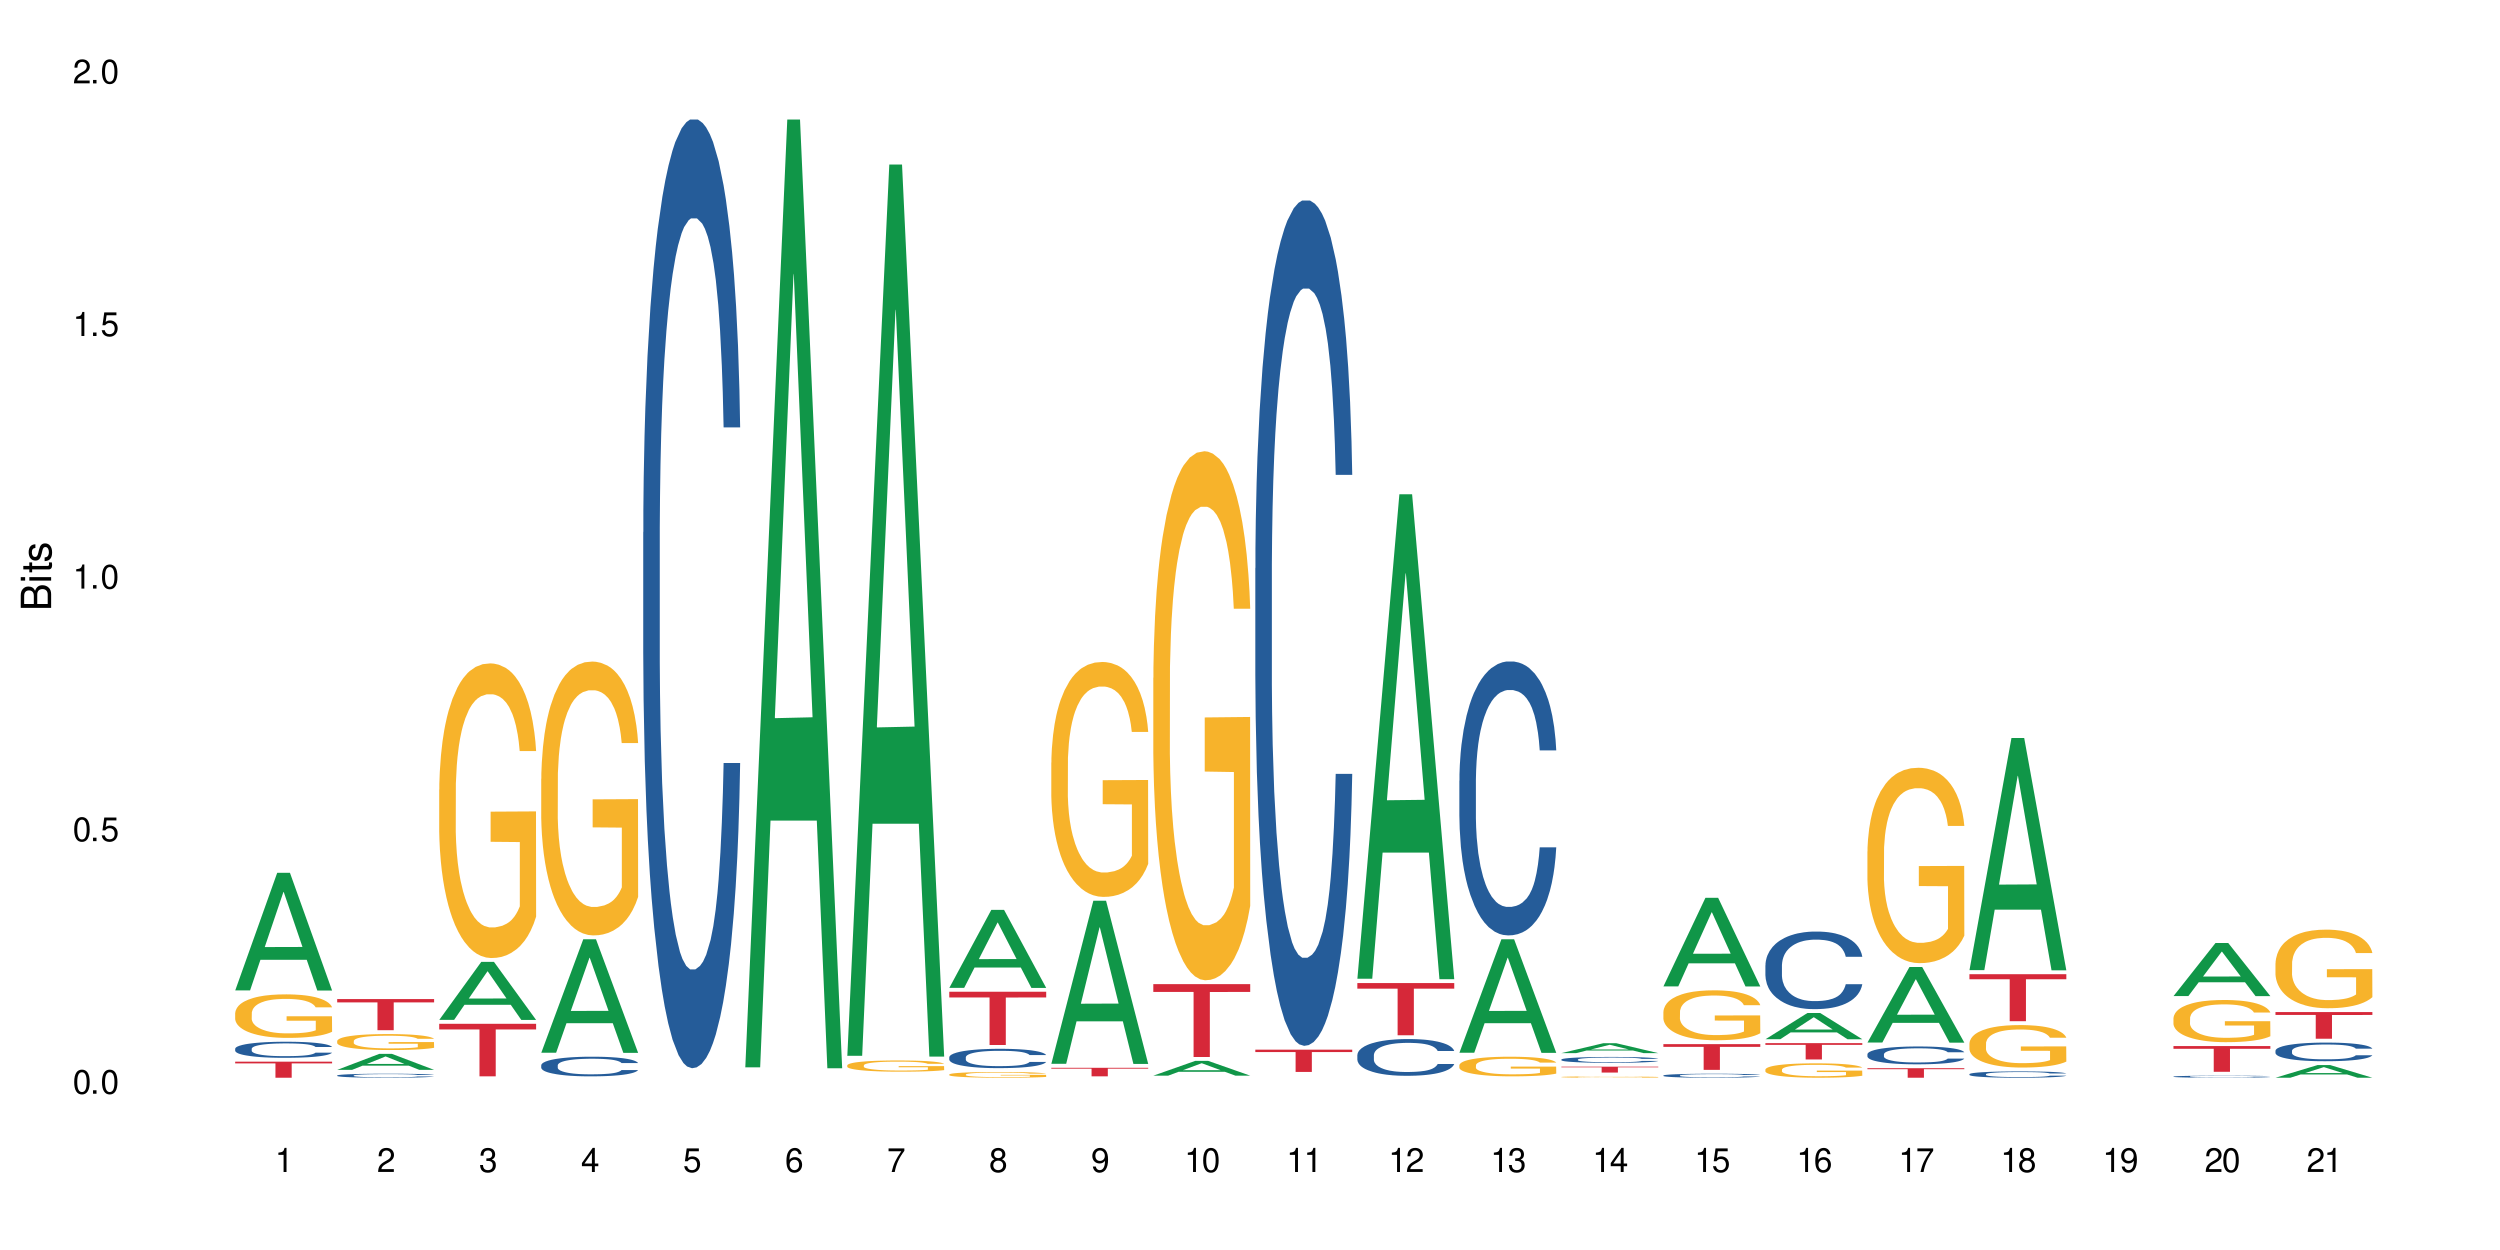 <?xml version="1.0" encoding="UTF-8"?>
<svg xmlns="http://www.w3.org/2000/svg" xmlns:xlink="http://www.w3.org/1999/xlink" width="720" height="360" viewBox="0 0 720 360">
<defs>
<g>
<g id="glyph-0-0">
</g>
<g id="glyph-0-1">
<path d="M 2.641 -6.938 C 2 -6.938 1.422 -6.656 1.078 -6.172 C 0.641 -5.562 0.406 -4.641 0.406 -3.359 C 0.406 -1.016 1.188 0.219 2.641 0.219 C 4.078 0.219 4.859 -1.016 4.859 -3.297 C 4.859 -4.641 4.656 -5.547 4.203 -6.172 C 3.844 -6.656 3.281 -6.938 2.641 -6.938 Z M 2.641 -6.188 C 3.547 -6.188 4 -5.25 4 -3.375 C 4 -1.406 3.562 -0.484 2.625 -0.484 C 1.734 -0.484 1.281 -1.438 1.281 -3.344 C 1.281 -5.25 1.734 -6.188 2.641 -6.188 Z M 2.641 -6.188 "/>
</g>
<g id="glyph-0-2">
<path d="M 1.828 -1 L 0.828 -1 L 0.828 0 L 1.828 0 Z M 1.828 -1 "/>
</g>
<g id="glyph-0-3">
<path d="M 4.562 -6.797 L 1.062 -6.797 L 0.547 -3.094 L 1.328 -3.094 C 1.719 -3.562 2.047 -3.734 2.578 -3.734 C 3.484 -3.734 4.062 -3.109 4.062 -2.094 C 4.062 -1.125 3.484 -0.531 2.578 -0.531 C 1.828 -0.531 1.375 -0.906 1.188 -1.672 L 0.328 -1.672 C 0.453 -1.109 0.547 -0.844 0.75 -0.594 C 1.125 -0.078 1.828 0.219 2.594 0.219 C 3.969 0.219 4.922 -0.781 4.922 -2.219 C 4.922 -3.562 4.031 -4.484 2.719 -4.484 C 2.25 -4.484 1.859 -4.359 1.469 -4.062 L 1.734 -5.969 L 4.562 -5.969 Z M 4.562 -6.797 "/>
</g>
<g id="glyph-0-4">
<path d="M 2.484 -4.938 L 2.484 0 L 3.328 0 L 3.328 -6.938 L 2.766 -6.938 C 2.469 -5.875 2.281 -5.734 0.984 -5.562 L 0.984 -4.938 Z M 2.484 -4.938 "/>
</g>
<g id="glyph-0-5">
<path d="M 4.859 -0.828 L 1.281 -0.828 C 1.359 -1.406 1.672 -1.781 2.5 -2.281 L 3.469 -2.828 C 4.406 -3.344 4.906 -4.062 4.906 -4.906 C 4.906 -5.484 4.672 -6.031 4.266 -6.406 C 3.859 -6.766 3.375 -6.938 2.719 -6.938 C 1.859 -6.938 1.219 -6.625 0.844 -6.031 C 0.609 -5.672 0.5 -5.234 0.484 -4.531 L 1.328 -4.531 C 1.359 -5.016 1.406 -5.281 1.531 -5.516 C 1.75 -5.938 2.188 -6.203 2.703 -6.203 C 3.469 -6.203 4.031 -5.641 4.031 -4.891 C 4.031 -4.344 3.719 -3.859 3.125 -3.516 L 2.234 -3 C 0.812 -2.172 0.406 -1.531 0.328 -0.016 L 4.859 -0.016 Z M 4.859 -0.828 "/>
</g>
<g id="glyph-0-6">
<path d="M 2.125 -3.188 L 2.578 -3.188 C 3.5 -3.188 3.984 -2.766 3.984 -1.922 C 3.984 -1.062 3.469 -0.531 2.594 -0.531 C 1.656 -0.531 1.203 -1 1.156 -2.016 L 0.312 -2.016 C 0.344 -1.453 0.438 -1.094 0.609 -0.781 C 0.953 -0.109 1.625 0.219 2.547 0.219 C 3.953 0.219 4.859 -0.625 4.859 -1.938 C 4.859 -2.828 4.516 -3.297 3.703 -3.594 C 4.344 -3.844 4.656 -4.328 4.656 -5.031 C 4.656 -6.219 3.875 -6.938 2.578 -6.938 C 1.203 -6.938 0.484 -6.172 0.453 -4.703 L 1.297 -4.703 C 1.312 -5.125 1.344 -5.359 1.453 -5.578 C 1.641 -5.969 2.062 -6.203 2.594 -6.203 C 3.344 -6.203 3.797 -5.75 3.797 -5 C 3.797 -4.516 3.609 -4.219 3.25 -4.047 C 3.016 -3.953 2.703 -3.922 2.125 -3.906 Z M 2.125 -3.188 "/>
</g>
<g id="glyph-0-7">
<path d="M 3.141 -1.672 L 3.141 0 L 3.984 0 L 3.984 -1.672 L 4.984 -1.672 L 4.984 -2.438 L 3.984 -2.438 L 3.984 -6.938 L 3.359 -6.938 L 0.266 -2.578 L 0.266 -1.672 Z M 3.141 -2.438 L 1 -2.438 L 3.141 -5.5 Z M 3.141 -2.438 "/>
</g>
<g id="glyph-0-8">
<path d="M 4.781 -5.125 C 4.609 -6.266 3.891 -6.938 2.844 -6.938 C 2.094 -6.938 1.422 -6.578 1.031 -5.953 C 0.594 -5.266 0.406 -4.422 0.406 -3.172 C 0.406 -2 0.578 -1.25 0.984 -0.641 C 1.359 -0.078 1.953 0.219 2.703 0.219 C 3.984 0.219 4.922 -0.75 4.922 -2.094 C 4.922 -3.375 4.062 -4.281 2.844 -4.281 C 2.172 -4.281 1.641 -4.031 1.281 -3.516 C 1.281 -5.234 1.828 -6.188 2.797 -6.188 C 3.391 -6.188 3.797 -5.797 3.938 -5.125 Z M 2.734 -3.531 C 3.547 -3.531 4.062 -2.953 4.062 -2.031 C 4.062 -1.156 3.484 -0.531 2.703 -0.531 C 1.922 -0.531 1.328 -1.188 1.328 -2.078 C 1.328 -2.938 1.906 -3.531 2.734 -3.531 Z M 2.734 -3.531 "/>
</g>
<g id="glyph-0-9">
<path d="M 4.984 -6.797 L 0.438 -6.797 L 0.438 -5.969 L 4.109 -5.969 C 2.5 -3.656 1.828 -2.234 1.328 0 L 2.219 0 C 2.594 -2.172 3.453 -4.047 4.984 -6.094 Z M 4.984 -6.797 "/>
</g>
<g id="glyph-0-10">
<path d="M 3.75 -3.656 C 4.469 -4.094 4.688 -4.438 4.688 -5.078 C 4.688 -6.172 3.844 -6.938 2.641 -6.938 C 1.438 -6.938 0.594 -6.172 0.594 -5.094 C 0.594 -4.438 0.812 -4.094 1.516 -3.656 C 0.734 -3.266 0.359 -2.703 0.359 -1.922 C 0.359 -0.656 1.281 0.219 2.641 0.219 C 3.984 0.219 4.922 -0.656 4.922 -1.922 C 4.922 -2.703 4.531 -3.266 3.75 -3.656 Z M 2.641 -6.188 C 3.359 -6.188 3.812 -5.75 3.812 -5.062 C 3.812 -4.406 3.344 -3.984 2.641 -3.984 C 1.922 -3.984 1.453 -4.406 1.453 -5.078 C 1.453 -5.75 1.922 -6.188 2.641 -6.188 Z M 2.641 -3.266 C 3.484 -3.266 4.062 -2.719 4.062 -1.906 C 4.062 -1.078 3.484 -0.531 2.625 -0.531 C 1.797 -0.531 1.219 -1.094 1.219 -1.906 C 1.219 -2.719 1.781 -3.266 2.641 -3.266 Z M 2.641 -3.266 "/>
</g>
<g id="glyph-0-11">
<path d="M 0.516 -1.578 C 0.672 -0.453 1.406 0.219 2.438 0.219 C 3.188 0.219 3.859 -0.141 4.266 -0.766 C 4.688 -1.453 4.891 -2.297 4.891 -3.547 C 4.891 -4.719 4.703 -5.453 4.312 -6.078 C 3.938 -6.641 3.344 -6.938 2.594 -6.938 C 1.297 -6.938 0.359 -5.969 0.359 -4.625 C 0.359 -3.344 1.234 -2.453 2.453 -2.453 C 3.094 -2.453 3.578 -2.672 4.016 -3.203 C 4 -1.484 3.469 -0.531 2.5 -0.531 C 1.906 -0.531 1.484 -0.906 1.359 -1.578 Z M 2.578 -6.203 C 3.375 -6.203 3.969 -5.531 3.969 -4.641 C 3.969 -3.797 3.391 -3.188 2.547 -3.188 C 1.734 -3.188 1.234 -3.766 1.234 -4.688 C 1.234 -5.562 1.797 -6.203 2.578 -6.203 Z M 2.578 -6.203 "/>
</g>
<g id="glyph-1-0">
</g>
<g id="glyph-1-1">
<path d="M 0 -0.953 L 0 -4.891 C 0 -5.719 -0.234 -6.344 -0.734 -6.797 C -1.188 -7.234 -1.812 -7.469 -2.5 -7.469 C -3.547 -7.469 -4.188 -7 -4.625 -5.875 C -4.984 -6.688 -5.625 -7.094 -6.531 -7.094 C -7.172 -7.094 -7.734 -6.859 -8.141 -6.391 C -8.562 -5.922 -8.75 -5.344 -8.75 -4.5 L -8.75 -0.953 Z M -4.984 -2.062 L -7.766 -2.062 L -7.766 -4.219 C -7.766 -4.844 -7.688 -5.203 -7.453 -5.5 C -7.219 -5.812 -6.859 -5.969 -6.375 -5.969 C -5.891 -5.969 -5.531 -5.812 -5.297 -5.5 C -5.062 -5.203 -4.984 -4.844 -4.984 -4.219 Z M -0.984 -2.062 L -4 -2.062 L -4 -4.781 C -4 -5.766 -3.438 -6.359 -2.484 -6.359 C -1.547 -6.359 -0.984 -5.766 -0.984 -4.781 Z M -0.984 -2.062 "/>
</g>
<g id="glyph-1-2">
<path d="M -6.281 -1.797 L -6.281 -0.797 L 0 -0.797 L 0 -1.797 Z M -8.75 -1.797 L -8.75 -0.797 L -7.484 -0.797 L -7.484 -1.797 Z M -8.75 -1.797 "/>
</g>
<g id="glyph-1-3">
<path d="M -6.281 -3.047 L -6.281 -2.016 L -8.016 -2.016 L -8.016 -1.016 L -6.281 -1.016 L -6.281 -0.172 L -5.469 -0.172 L -5.469 -1.016 L -0.719 -1.016 C -0.078 -1.016 0.281 -1.453 0.281 -2.234 C 0.281 -2.5 0.25 -2.719 0.188 -3.047 L -0.641 -3.047 C -0.609 -2.906 -0.594 -2.766 -0.594 -2.562 C -0.594 -2.141 -0.719 -2.016 -1.156 -2.016 L -5.469 -2.016 L -5.469 -3.047 Z M -6.281 -3.047 "/>
</g>
<g id="glyph-1-4">
<path d="M -4.531 -5.25 C -5.766 -5.25 -6.469 -4.422 -6.469 -2.969 C -6.469 -1.516 -5.719 -0.562 -4.547 -0.562 C -3.562 -0.562 -3.094 -1.062 -2.734 -2.562 L -2.516 -3.484 C -2.344 -4.188 -2.094 -4.469 -1.641 -4.469 C -1.047 -4.469 -0.641 -3.875 -0.641 -3 C -0.641 -2.453 -0.797 -2 -1.062 -1.75 C -1.25 -1.594 -1.422 -1.531 -1.875 -1.469 L -1.875 -0.406 C -0.422 -0.453 0.281 -1.266 0.281 -2.922 C 0.281 -4.5 -0.5 -5.516 -1.719 -5.516 C -2.656 -5.516 -3.172 -4.984 -3.469 -3.734 L -3.703 -2.766 C -3.891 -1.953 -4.156 -1.609 -4.594 -1.609 C -5.188 -1.609 -5.547 -2.125 -5.547 -2.938 C -5.547 -3.75 -5.203 -4.172 -4.531 -4.203 Z M -4.531 -5.25 "/>
</g>
</g>
</defs>
<rect x="-72" y="-36" width="864" height="432" fill="rgb(100%, 100%, 100%)" fill-opacity="1"/>
<path fill-rule="nonzero" fill="rgb(6.275%, 58.824%, 28.235%)" fill-opacity="1" d="M 67.73 285.234 L 67.762 285.203 L 79.836 251.363 L 83.504 251.363 L 95.641 285.266 L 91.379 285.266 L 88.336 276.418 L 75.008 276.418 L 72.023 285.234 L 67.73 285.234 L 76.289 272.754 L 87.113 272.723 L 81.715 256.902 L 81.656 256.871 L 81.598 256.965 L 76.258 272.723 L 76.289 272.754 Z M 67.73 285.234 "/>
<path fill-rule="nonzero" fill="rgb(14.51%, 36.078%, 60%)" fill-opacity="1" d="M 67.73 302.039 L 67.766 302.035 L 67.766 301.934 L 67.867 301.77 L 68.105 301.566 L 68.344 301.43 L 68.957 301.18 L 69.809 300.938 L 70.691 300.75 L 71.34 300.641 L 71.918 300.559 L 73.246 300.398 L 74.098 300.32 L 75.016 300.246 L 76.137 300.176 L 76.957 300.133 L 78.793 300.066 L 80.156 300.035 L 81.211 300.023 L 83.492 300.023 L 84.852 300.039 L 85.84 300.062 L 86.93 300.098 L 87.848 300.133 L 89.445 300.227 L 90.875 300.344 L 91.523 300.414 L 92.543 300.543 L 93.328 300.672 L 93.871 300.781 L 94.484 300.938 L 95.031 301.129 L 95.438 301.344 L 95.641 301.527 L 90.875 301.527 L 90.637 301.355 L 90.367 301.227 L 89.855 301.051 L 89.344 300.93 L 88.629 300.805 L 87.984 300.727 L 87.098 300.645 L 86.316 300.594 L 85.5 300.559 L 84.715 300.531 L 83.219 300.508 L 81.48 300.508 L 80.836 300.516 L 79.508 300.547 L 78.793 300.578 L 77.773 300.637 L 77.059 300.691 L 76.207 300.777 L 75.629 300.848 L 74.914 300.957 L 74.402 301.055 L 73.824 301.195 L 73.484 301.301 L 73.176 301.418 L 72.906 301.559 L 72.699 301.707 L 72.562 301.863 L 72.496 302.016 L 72.496 302.672 L 72.562 302.824 L 72.734 303.004 L 73.176 303.262 L 73.824 303.484 L 74.574 303.66 L 75.289 303.789 L 75.695 303.848 L 76.242 303.914 L 77.09 304 L 78.316 304.086 L 79.031 304.117 L 80.121 304.152 L 81.242 304.168 L 82.742 304.168 L 84.07 304.152 L 84.953 304.133 L 85.875 304.098 L 87.133 304.027 L 87.914 303.957 L 88.598 303.879 L 89.105 303.797 L 89.445 303.73 L 89.957 303.598 L 90.367 303.453 L 90.672 303.305 L 90.875 303.164 L 95.641 303.164 L 95.438 303.332 L 95.133 303.496 L 94.824 303.621 L 94.348 303.77 L 93.805 303.898 L 93.02 304.047 L 92.375 304.145 L 91.523 304.25 L 90.742 304.332 L 89.891 304.402 L 88.629 304.488 L 87.812 304.527 L 86.93 304.566 L 85.875 304.602 L 84.547 304.629 L 83.117 304.648 L 81.789 304.652 L 80.359 304.645 L 79.305 304.625 L 77.91 304.59 L 76.172 304.512 L 74.914 304.434 L 73.926 304.352 L 73.074 304.266 L 72.121 304.152 L 70.898 303.965 L 70.148 303.824 L 69.637 303.703 L 69.059 303.539 L 68.648 303.391 L 68.172 303.152 L 67.832 302.855 L 67.73 302.621 Z M 67.73 302.039 "/>
<path fill-rule="nonzero" fill="rgb(96.863%, 70.196%, 16.863%)" fill-opacity="1" d="M 67.73 291.746 L 67.766 291.734 L 67.766 291.504 L 67.902 290.992 L 68.242 290.281 L 68.684 289.695 L 69.16 289.238 L 69.469 288.996 L 69.977 288.652 L 70.422 288.402 L 71.543 287.887 L 72.973 287.406 L 73.754 287.199 L 74.641 287.004 L 75.898 286.789 L 76.48 286.707 L 78.25 286.523 L 80.258 286.41 L 82.469 286.375 L 83.492 286.387 L 84.887 286.434 L 86.793 286.559 L 87.883 286.672 L 88.734 286.789 L 89.617 286.938 L 90.707 287.164 L 91.727 287.441 L 92.543 287.715 L 93.363 288.059 L 94.043 288.426 L 94.621 288.824 L 95.133 289.309 L 95.438 289.707 L 95.641 290.109 L 90.91 290.109 L 90.637 289.707 L 90.332 289.398 L 89.82 289.02 L 89.312 288.746 L 88.801 288.527 L 87.848 288.23 L 87.031 288.047 L 86.008 287.887 L 85.023 287.785 L 83.898 287.715 L 83.219 287.691 L 81.414 287.691 L 79.781 287.773 L 78.828 287.863 L 78.148 287.957 L 77.195 288.129 L 76.613 288.266 L 76.273 288.355 L 75.254 288.711 L 74.574 289.031 L 74.199 289.25 L 73.723 289.594 L 73.383 289.902 L 73.008 290.359 L 72.801 290.703 L 72.531 291.484 L 72.496 293.543 L 72.598 293.98 L 72.801 294.449 L 73.074 294.863 L 73.484 295.297 L 73.891 295.629 L 74.605 296.074 L 75.219 296.375 L 75.695 296.566 L 76.613 296.879 L 76.988 296.98 L 77.875 297.188 L 78.793 297.348 L 79.918 297.484 L 80.766 297.551 L 82.129 297.609 L 83.863 297.609 L 85.906 297.543 L 87.199 297.449 L 88.086 297.359 L 88.664 297.277 L 89.379 297.152 L 89.891 297.039 L 90.367 296.91 L 90.945 296.715 L 90.945 293.98 L 82.539 293.969 L 82.539 292.684 L 95.609 292.676 L 95.641 297.152 L 94.926 297.461 L 94.043 297.758 L 93.191 297.988 L 92.305 298.184 L 91.047 298.398 L 90.027 298.539 L 88.461 298.699 L 87.031 298.801 L 85.531 298.871 L 84.207 298.902 L 82.641 298.914 L 81.242 298.895 L 79.746 298.824 L 78.555 298.73 L 77.465 298.617 L 76.375 298.469 L 75.016 298.227 L 74.129 298.035 L 73.211 297.793 L 72.293 297.508 L 71.477 297.199 L 70.93 296.957 L 70.387 296.684 L 69.809 296.34 L 69.262 295.949 L 68.855 295.594 L 68.48 295.195 L 68.207 294.816 L 67.934 294.301 L 67.801 293.887 L 67.73 293.531 Z M 67.73 291.746 "/>
<path fill-rule="nonzero" fill="rgb(83.922%, 15.686%, 22.353%)" fill-opacity="1" d="M 67.73 305.762 L 95.641 305.762 L 95.641 306.254 L 84.008 306.262 L 84.008 310.387 L 79.328 310.387 L 79.328 306.266 L 79.262 306.254 L 67.73 306.254 Z M 67.73 305.762 "/>
<path fill-rule="nonzero" fill="rgb(6.275%, 58.824%, 28.235%)" fill-opacity="1" d="M 97.109 308.117 L 97.141 308.113 L 109.219 303.52 L 112.887 303.52 L 125.023 308.121 L 120.758 308.121 L 117.715 306.918 L 104.387 306.918 L 101.406 308.117 L 97.109 308.117 L 105.668 306.422 L 116.492 306.418 L 111.098 304.27 L 111.035 304.266 L 110.977 304.281 L 105.641 306.418 L 105.668 306.422 Z M 97.109 308.117 "/>
<path fill-rule="nonzero" fill="rgb(14.51%, 36.078%, 60%)" fill-opacity="1" d="M 97.109 309.734 L 97.145 309.73 L 97.145 309.707 L 97.246 309.668 L 97.484 309.617 L 97.723 309.582 L 98.336 309.52 L 99.188 309.457 L 100.074 309.41 L 100.719 309.383 L 101.297 309.363 L 102.625 309.324 L 103.477 309.301 L 104.395 309.285 L 105.52 309.266 L 106.336 309.258 L 108.172 309.238 L 109.535 309.23 L 112.871 309.23 L 114.23 309.234 L 115.219 309.238 L 116.309 309.246 L 117.227 309.258 L 118.828 309.281 L 120.258 309.309 L 120.902 309.324 L 121.926 309.359 L 122.707 309.391 L 123.254 309.418 L 123.863 309.457 L 124.41 309.504 L 124.816 309.559 L 125.023 309.605 L 120.258 309.605 L 120.02 309.562 L 119.746 309.531 L 119.234 309.484 L 118.727 309.457 L 118.012 309.426 L 117.363 309.406 L 116.48 309.383 L 115.695 309.371 L 114.879 309.363 L 114.098 309.355 L 112.598 309.348 L 110.863 309.348 L 110.215 309.352 L 108.887 309.359 L 108.172 309.367 L 107.152 309.383 L 106.438 309.395 L 105.586 309.418 L 105.008 309.434 L 104.293 309.461 L 103.781 309.488 L 103.203 309.523 L 102.863 309.547 L 102.559 309.578 L 102.285 309.613 L 102.082 309.648 L 101.945 309.691 L 101.875 309.727 L 101.875 309.891 L 101.945 309.93 L 102.113 309.977 L 102.559 310.039 L 103.203 310.094 L 103.953 310.141 L 104.668 310.172 L 105.074 310.188 L 105.621 310.203 L 106.473 310.227 L 107.695 310.246 L 108.41 310.254 L 109.5 310.262 L 110.625 310.266 L 112.121 310.266 L 113.449 310.262 L 114.336 310.258 L 115.254 310.25 L 116.512 310.23 L 117.297 310.215 L 117.977 310.195 L 118.488 310.176 L 118.828 310.156 L 119.34 310.125 L 119.746 310.09 L 120.055 310.051 L 120.258 310.016 L 125.023 310.016 L 124.816 310.059 L 124.512 310.098 L 124.207 310.129 L 123.73 310.168 L 123.184 310.199 L 122.402 310.238 L 121.754 310.262 L 120.902 310.289 L 120.121 310.309 L 119.27 310.324 L 118.012 310.348 L 117.195 310.355 L 116.309 310.367 L 115.254 310.375 L 113.926 310.383 L 112.496 310.387 L 109.738 310.387 L 108.684 310.383 L 107.289 310.371 L 105.551 310.352 L 104.293 310.332 L 103.305 310.312 L 102.457 310.293 L 101.504 310.262 L 100.277 310.215 L 99.527 310.18 L 99.016 310.152 L 98.438 310.109 L 98.031 310.07 L 97.555 310.012 L 97.215 309.938 L 97.109 309.879 Z M 97.109 309.734 "/>
<path fill-rule="nonzero" fill="rgb(96.863%, 70.196%, 16.863%)" fill-opacity="1" d="M 97.109 299.781 L 97.145 299.777 L 97.145 299.691 L 97.281 299.504 L 97.621 299.242 L 98.062 299.031 L 98.539 298.859 L 98.848 298.773 L 99.359 298.648 L 99.801 298.555 L 100.922 298.367 L 102.352 298.188 L 103.137 298.113 L 104.02 298.043 L 105.281 297.961 L 105.859 297.934 L 107.629 297.867 L 109.637 297.824 L 111.852 297.812 L 112.871 297.816 L 114.266 297.832 L 116.172 297.879 L 117.262 297.922 L 118.113 297.961 L 118.996 298.016 L 120.086 298.102 L 121.109 298.203 L 121.926 298.301 L 122.742 298.43 L 123.422 298.562 L 124 298.711 L 124.512 298.887 L 124.816 299.035 L 125.023 299.18 L 120.293 299.18 L 120.02 299.035 L 119.711 298.922 L 119.203 298.781 L 118.691 298.68 L 118.18 298.602 L 117.227 298.492 L 116.41 298.426 L 115.391 298.367 L 114.402 298.328 L 113.277 298.301 L 112.598 298.293 L 110.793 298.293 L 109.16 298.324 L 108.207 298.355 L 107.527 298.391 L 106.574 298.453 L 105.996 298.504 L 105.656 298.539 L 104.633 298.668 L 103.953 298.785 L 103.578 298.867 L 103.102 298.992 L 102.762 299.105 L 102.387 299.273 L 102.184 299.398 L 101.91 299.684 L 101.875 300.441 L 101.98 300.602 L 102.184 300.773 L 102.457 300.926 L 102.863 301.082 L 103.273 301.207 L 103.988 301.371 L 104.598 301.48 L 105.074 301.551 L 105.996 301.664 L 106.371 301.703 L 107.254 301.777 L 108.172 301.836 L 109.297 301.887 L 110.148 301.91 L 111.508 301.934 L 113.246 301.934 L 115.289 301.906 L 116.582 301.875 L 117.465 301.84 L 118.043 301.812 L 118.758 301.766 L 119.27 301.723 L 119.746 301.676 L 120.324 301.605 L 120.324 300.602 L 111.918 300.598 L 111.918 300.125 L 124.988 300.121 L 125.023 301.766 L 124.309 301.879 L 123.422 301.988 L 122.57 302.07 L 121.688 302.145 L 120.426 302.223 L 119.406 302.273 L 117.84 302.332 L 116.41 302.371 L 114.914 302.395 L 113.586 302.406 L 112.02 302.41 L 110.625 302.402 L 109.125 302.379 L 107.934 302.344 L 106.848 302.301 L 105.758 302.246 L 104.395 302.16 L 103.512 302.09 L 102.59 302 L 101.672 301.895 L 100.855 301.781 L 100.312 301.691 L 99.766 301.594 L 99.188 301.465 L 98.645 301.324 L 98.234 301.191 L 97.859 301.047 L 97.586 300.906 L 97.316 300.719 L 97.18 300.566 L 97.109 300.438 Z M 97.109 299.781 "/>
<path fill-rule="nonzero" fill="rgb(83.922%, 15.686%, 22.353%)" fill-opacity="1" d="M 97.109 287.723 L 125.023 287.723 L 125.023 288.684 L 113.391 288.691 L 113.391 296.703 L 108.711 296.703 L 108.711 288.699 L 108.641 288.684 L 97.109 288.684 Z M 97.109 287.723 "/>
<path fill-rule="nonzero" fill="rgb(6.275%, 58.824%, 28.235%)" fill-opacity="1" d="M 126.492 293.73 L 126.52 293.715 L 138.598 277.027 L 142.266 277.027 L 154.402 293.746 L 150.137 293.746 L 147.098 289.383 L 133.766 289.383 L 130.785 293.73 L 126.492 293.73 L 135.051 287.578 L 145.875 287.562 L 140.477 279.758 L 140.418 279.742 L 140.359 279.789 L 135.02 287.562 L 135.051 287.578 Z M 126.492 293.73 "/>
<path fill-rule="nonzero" fill="rgb(96.863%, 70.196%, 16.863%)" fill-opacity="1" d="M 126.492 227.402 L 126.527 227.324 L 126.527 225.773 L 126.66 222.285 L 127.004 217.48 L 127.445 213.527 L 127.922 210.426 L 128.227 208.801 L 128.738 206.477 L 129.18 204.77 L 130.305 201.281 L 131.734 198.027 L 132.516 196.633 L 133.402 195.312 L 134.66 193.84 L 135.238 193.301 L 137.008 192.059 L 139.016 191.285 L 141.23 191.051 L 142.25 191.129 L 143.648 191.438 L 145.551 192.293 L 146.641 193.066 L 147.492 193.84 L 148.379 194.848 L 149.469 196.398 L 150.488 198.258 L 151.305 200.121 L 152.121 202.445 L 152.805 204.926 L 153.383 207.637 L 153.891 210.891 L 154.199 213.605 L 154.402 216.316 L 149.672 216.316 L 149.398 213.605 L 149.094 211.512 L 148.582 208.953 L 148.07 207.094 L 147.562 205.621 L 146.609 203.605 L 145.789 202.367 L 144.77 201.281 L 143.781 200.586 L 142.66 200.121 L 141.98 199.965 L 140.176 199.965 L 138.539 200.508 L 137.586 201.129 L 136.906 201.746 L 135.953 202.91 L 135.375 203.84 L 135.035 204.461 L 134.016 206.863 L 133.332 209.031 L 132.957 210.504 L 132.48 212.832 L 132.141 214.922 L 131.766 218.023 L 131.562 220.348 L 131.289 225.617 L 131.258 239.57 L 131.359 242.516 L 131.562 245.691 L 131.836 248.48 L 132.242 251.426 L 132.652 253.676 L 133.367 256.699 L 133.98 258.711 L 134.457 260.031 L 135.375 262.121 L 135.75 262.82 L 136.633 264.215 L 137.555 265.301 L 138.676 266.23 L 139.527 266.695 L 140.891 267.082 L 142.625 267.082 L 144.668 266.617 L 145.961 265.996 L 146.848 265.379 L 147.426 264.836 L 148.141 263.984 L 148.648 263.207 L 149.125 262.355 L 149.707 261.039 L 149.707 242.516 L 141.297 242.438 L 141.297 233.758 L 154.367 233.68 L 154.402 263.984 L 153.688 266.074 L 152.805 268.09 L 151.953 269.641 L 151.066 270.957 L 149.809 272.43 L 148.785 273.359 L 147.219 274.445 L 145.789 275.145 L 144.293 275.609 L 142.965 275.84 L 141.398 275.918 L 140.004 275.762 L 138.508 275.297 L 137.316 274.68 L 136.227 273.902 L 135.137 272.895 L 133.777 271.27 L 132.891 269.949 L 131.973 268.324 L 131.051 266.387 L 130.234 264.293 L 129.691 262.664 L 129.145 260.805 L 128.566 258.48 L 128.023 255.844 L 127.613 253.441 L 127.242 250.73 L 126.969 248.172 L 126.695 244.684 L 126.559 241.895 L 126.492 239.492 Z M 126.492 227.402 "/>
<path fill-rule="nonzero" fill="rgb(83.922%, 15.686%, 22.353%)" fill-opacity="1" d="M 126.492 294.855 L 154.402 294.855 L 154.402 296.477 L 142.77 296.488 L 142.77 309.992 L 138.09 309.992 L 138.09 296.504 L 138.023 296.477 L 126.492 296.477 Z M 126.492 294.855 "/>
<path fill-rule="nonzero" fill="rgb(6.275%, 58.824%, 28.235%)" fill-opacity="1" d="M 155.871 303.195 L 155.902 303.164 L 167.977 270.508 L 171.645 270.508 L 183.781 303.227 L 179.52 303.227 L 176.477 294.684 L 163.148 294.684 L 160.164 303.195 L 155.871 303.195 L 164.43 291.152 L 175.254 291.121 L 169.855 275.855 L 169.797 275.824 L 169.738 275.914 L 164.398 291.121 L 164.43 291.152 Z M 155.871 303.195 "/>
<path fill-rule="nonzero" fill="rgb(14.51%, 36.078%, 60%)" fill-opacity="1" d="M 155.871 306.793 L 155.906 306.789 L 155.906 306.664 L 156.008 306.469 L 156.246 306.223 L 156.484 306.051 L 157.098 305.746 L 157.949 305.449 L 158.832 305.223 L 159.48 305.09 L 160.059 304.984 L 161.387 304.793 L 162.238 304.695 L 163.156 304.609 L 164.277 304.52 L 165.098 304.469 L 166.934 304.387 L 168.297 304.348 L 169.352 304.332 L 171.633 304.332 L 172.992 304.355 L 173.98 304.379 L 175.07 304.422 L 175.988 304.469 L 177.59 304.582 L 179.016 304.727 L 179.664 304.809 L 180.684 304.969 L 181.469 305.125 L 182.012 305.258 L 182.625 305.449 L 183.172 305.684 L 183.578 305.945 L 183.781 306.168 L 179.016 306.168 L 178.777 305.961 L 178.508 305.801 L 177.996 305.59 L 177.484 305.441 L 176.77 305.289 L 176.125 305.191 L 175.238 305.094 L 174.457 305.031 L 173.641 304.984 L 172.855 304.953 L 171.359 304.922 L 169.621 304.922 L 168.977 304.934 L 167.648 304.977 L 166.934 305.012 L 165.914 305.082 L 165.199 305.152 L 164.348 305.254 L 163.77 305.344 L 163.055 305.477 L 162.543 305.594 L 161.965 305.766 L 161.625 305.895 L 161.316 306.039 L 161.047 306.211 L 160.84 306.391 L 160.703 306.582 L 160.637 306.77 L 160.637 307.57 L 160.703 307.758 L 160.875 307.973 L 161.316 308.289 L 161.965 308.562 L 162.715 308.781 L 163.43 308.934 L 163.836 309.008 L 164.383 309.09 L 165.23 309.195 L 166.457 309.297 L 167.172 309.34 L 168.262 309.379 L 169.383 309.402 L 170.883 309.402 L 172.211 309.379 L 173.094 309.355 L 174.016 309.312 L 175.273 309.227 L 176.055 309.141 L 176.738 309.043 L 177.246 308.945 L 177.59 308.863 L 178.098 308.703 L 178.508 308.527 L 178.812 308.348 L 179.016 308.172 L 183.781 308.172 L 183.578 308.375 L 183.273 308.578 L 182.965 308.727 L 182.488 308.91 L 181.945 309.07 L 181.16 309.25 L 180.516 309.371 L 179.664 309.5 L 178.883 309.598 L 178.031 309.684 L 176.77 309.789 L 175.953 309.84 L 175.07 309.887 L 174.016 309.93 L 172.688 309.965 L 171.258 309.984 L 169.93 309.988 L 168.5 309.98 L 167.445 309.961 L 166.051 309.914 L 164.312 309.82 L 163.055 309.723 L 162.066 309.621 L 161.215 309.52 L 160.262 309.379 L 159.039 309.152 L 158.289 308.977 L 157.777 308.832 L 157.199 308.629 L 156.789 308.449 L 156.312 308.16 L 155.973 307.793 L 155.871 307.508 Z M 155.871 306.793 "/>
<path fill-rule="nonzero" fill="rgb(96.863%, 70.196%, 16.863%)" fill-opacity="1" d="M 155.871 224.309 L 155.906 224.238 L 155.906 222.797 L 156.043 219.555 L 156.383 215.09 L 156.824 211.414 L 157.301 208.535 L 157.609 207.02 L 158.117 204.859 L 158.562 203.277 L 159.684 200.035 L 161.113 197.008 L 161.895 195.711 L 162.781 194.488 L 164.039 193.121 L 164.621 192.613 L 166.391 191.461 L 168.398 190.742 L 170.609 190.527 L 171.633 190.598 L 173.027 190.887 L 174.934 191.68 L 176.023 192.398 L 176.875 193.121 L 177.758 194.055 L 178.848 195.496 L 179.867 197.227 L 180.684 198.953 L 181.504 201.113 L 182.184 203.418 L 182.762 205.941 L 183.273 208.965 L 183.578 211.488 L 183.781 214.008 L 179.051 214.008 L 178.777 211.488 L 178.473 209.543 L 177.961 207.164 L 177.453 205.438 L 176.941 204.066 L 175.988 202.195 L 175.172 201.043 L 174.148 200.035 L 173.164 199.387 L 172.039 198.953 L 171.359 198.809 L 169.555 198.809 L 167.922 199.312 L 166.969 199.891 L 166.289 200.465 L 165.336 201.547 L 164.754 202.41 L 164.414 202.988 L 163.395 205.219 L 162.715 207.238 L 162.34 208.605 L 161.863 210.766 L 161.523 212.711 L 161.148 215.594 L 160.941 217.754 L 160.672 222.652 L 160.637 235.617 L 160.738 238.355 L 160.941 241.309 L 161.215 243.902 L 161.625 246.641 L 162.031 248.727 L 162.746 251.535 L 163.359 253.41 L 163.836 254.633 L 164.754 256.578 L 165.129 257.227 L 166.016 258.523 L 166.934 259.531 L 168.059 260.398 L 168.906 260.828 L 170.27 261.188 L 172.004 261.188 L 174.047 260.758 L 175.34 260.18 L 176.227 259.605 L 176.805 259.102 L 177.52 258.309 L 178.031 257.586 L 178.508 256.797 L 179.086 255.57 L 179.086 238.355 L 170.68 238.281 L 170.68 230.215 L 183.75 230.145 L 183.781 258.309 L 183.066 260.254 L 182.184 262.125 L 181.332 263.566 L 180.445 264.789 L 179.188 266.16 L 178.168 267.023 L 176.602 268.031 L 175.172 268.68 L 173.672 269.113 L 172.348 269.328 L 170.781 269.402 L 169.383 269.258 L 167.887 268.824 L 166.695 268.25 L 165.605 267.527 L 164.516 266.59 L 163.156 265.078 L 162.27 263.855 L 161.352 262.344 L 160.434 260.539 L 159.617 258.598 L 159.07 257.082 L 158.527 255.355 L 157.949 253.195 L 157.402 250.746 L 156.996 248.512 L 156.621 245.992 L 156.348 243.613 L 156.074 240.371 L 155.941 237.777 L 155.871 235.547 Z M 155.871 224.309 "/>
<path fill-rule="nonzero" fill="rgb(14.51%, 36.078%, 60%)" fill-opacity="1" d="M 185.25 153.309 L 185.285 153.059 L 185.285 147.066 L 185.387 137.574 L 185.625 125.59 L 185.863 117.348 L 186.477 102.613 L 187.328 88.375 L 188.215 77.387 L 188.859 70.895 L 189.438 65.898 L 190.766 56.656 L 191.617 51.914 L 192.535 47.668 L 193.66 43.422 L 194.477 40.926 L 196.312 36.93 L 197.676 35.18 L 198.73 34.43 L 201.012 34.43 L 202.371 35.43 L 203.359 36.68 L 204.449 38.676 L 205.367 40.926 L 206.969 46.418 L 208.398 53.41 L 209.043 57.406 L 210.066 65.148 L 210.848 72.641 L 211.395 79.137 L 212.004 88.375 L 212.551 99.613 L 212.957 112.352 L 213.164 123.09 L 208.398 123.09 L 208.16 113.102 L 207.887 105.359 L 207.375 95.117 L 206.867 87.875 L 206.152 80.633 L 205.504 75.887 L 204.621 71.145 L 203.836 68.145 L 203.02 65.898 L 202.238 64.398 L 200.738 62.902 L 199.004 62.902 L 198.355 63.402 L 197.027 65.398 L 196.312 67.148 L 195.293 70.645 L 194.578 73.891 L 193.727 78.887 L 193.148 83.133 L 192.434 89.625 L 191.922 95.367 L 191.344 103.609 L 191.004 109.855 L 190.699 116.848 L 190.426 125.09 L 190.223 133.828 L 190.086 143.07 L 190.016 152.062 L 190.016 190.773 L 190.086 199.762 L 190.254 210.254 L 190.699 225.488 L 191.344 238.723 L 192.094 249.211 L 192.809 256.707 L 193.215 260.203 L 193.762 264.199 L 194.613 269.191 L 195.836 274.188 L 196.551 276.184 L 197.641 278.184 L 198.766 279.184 L 200.262 279.184 L 201.59 278.184 L 202.477 276.934 L 203.395 274.938 L 204.652 270.691 L 205.438 266.695 L 206.117 261.949 L 206.629 257.203 L 206.969 253.207 L 207.48 245.465 L 207.887 236.977 L 208.195 228.234 L 208.398 219.742 L 213.164 219.742 L 212.957 229.734 L 212.652 239.473 L 212.348 246.715 L 211.871 255.457 L 211.324 263.199 L 210.543 271.941 L 209.895 277.684 L 209.043 283.926 L 208.262 288.672 L 207.41 292.918 L 206.152 297.914 L 205.336 300.41 L 204.449 302.66 L 203.395 304.656 L 202.066 306.406 L 200.637 307.402 L 199.309 307.652 L 197.879 307.152 L 196.824 306.156 L 195.43 303.906 L 193.691 299.41 L 192.434 294.668 L 191.445 289.922 L 190.598 284.926 L 189.645 278.184 L 188.418 267.195 L 187.668 258.703 L 187.156 251.711 L 186.578 241.969 L 186.172 233.23 L 185.695 219.242 L 185.355 201.512 L 185.25 187.773 Z M 185.25 153.309 "/>
<path fill-rule="nonzero" fill="rgb(6.275%, 58.824%, 28.235%)" fill-opacity="1" d="M 214.633 307.398 L 214.66 307.141 L 226.738 34.43 L 230.406 34.43 L 242.543 307.652 L 238.277 307.652 L 235.238 236.332 L 221.906 236.332 L 218.926 307.398 L 214.633 307.398 L 223.191 206.832 L 234.016 206.574 L 228.617 79.07 L 228.559 78.812 L 228.5 79.582 L 223.16 206.574 L 223.191 206.832 Z M 214.633 307.398 "/>
<path fill-rule="nonzero" fill="rgb(6.275%, 58.824%, 28.235%)" fill-opacity="1" d="M 244.012 304.062 L 244.043 303.824 L 256.117 47.383 L 259.785 47.383 L 271.922 304.305 L 267.66 304.305 L 264.617 237.238 L 251.289 237.238 L 248.305 304.062 L 244.012 304.062 L 252.57 209.496 L 263.395 209.254 L 257.996 89.355 L 257.938 89.117 L 257.879 89.84 L 252.539 209.254 L 252.57 209.496 Z M 244.012 304.062 "/>
<path fill-rule="nonzero" fill="rgb(96.863%, 70.196%, 16.863%)" fill-opacity="1" d="M 244.012 306.801 L 244.047 306.797 L 244.047 306.738 L 244.184 306.605 L 244.523 306.422 L 244.965 306.27 L 245.441 306.152 L 245.75 306.09 L 246.258 306 L 246.703 305.938 L 247.824 305.805 L 249.254 305.68 L 250.035 305.625 L 250.922 305.578 L 252.18 305.52 L 252.762 305.5 L 254.531 305.453 L 256.539 305.422 L 258.75 305.414 L 259.773 305.418 L 261.168 305.43 L 263.074 305.461 L 264.164 305.492 L 265.016 305.52 L 265.898 305.559 L 266.988 305.617 L 268.008 305.688 L 268.824 305.758 L 269.645 305.848 L 270.324 305.941 L 270.902 306.047 L 271.414 306.172 L 271.719 306.273 L 271.922 306.379 L 267.191 306.379 L 266.918 306.273 L 266.613 306.195 L 266.102 306.098 L 265.594 306.027 L 265.082 305.969 L 264.129 305.891 L 263.312 305.844 L 262.289 305.805 L 261.305 305.777 L 260.18 305.758 L 259.5 305.754 L 257.695 305.754 L 256.062 305.773 L 255.109 305.797 L 254.43 305.82 L 253.477 305.867 L 252.895 305.902 L 252.555 305.926 L 251.535 306.016 L 250.855 306.098 L 250.48 306.156 L 250.004 306.246 L 249.664 306.324 L 249.289 306.441 L 249.082 306.531 L 248.812 306.73 L 248.777 307.266 L 248.879 307.375 L 249.082 307.496 L 249.355 307.605 L 249.766 307.715 L 250.172 307.801 L 250.887 307.918 L 251.5 307.992 L 251.977 308.043 L 252.895 308.125 L 253.27 308.152 L 254.156 308.203 L 255.074 308.246 L 256.199 308.281 L 257.051 308.297 L 258.41 308.312 L 260.145 308.312 L 262.188 308.297 L 263.48 308.273 L 264.367 308.25 L 264.945 308.227 L 265.66 308.195 L 266.172 308.164 L 266.648 308.133 L 267.227 308.082 L 267.227 307.375 L 258.82 307.375 L 258.82 307.043 L 271.891 307.039 L 271.922 308.195 L 271.207 308.273 L 270.324 308.352 L 269.473 308.41 L 268.586 308.461 L 267.328 308.516 L 266.309 308.551 L 264.742 308.594 L 263.312 308.621 L 261.812 308.637 L 260.488 308.648 L 258.922 308.648 L 257.527 308.645 L 256.027 308.625 L 254.836 308.602 L 253.746 308.574 L 252.656 308.535 L 251.297 308.473 L 250.41 308.422 L 249.492 308.359 L 248.574 308.285 L 247.758 308.207 L 247.211 308.145 L 246.668 308.074 L 246.09 307.984 L 245.543 307.883 L 245.137 307.793 L 244.762 307.691 L 244.488 307.594 L 244.215 307.461 L 244.082 307.352 L 244.012 307.262 Z M 244.012 306.801 "/>
<path fill-rule="nonzero" fill="rgb(6.275%, 58.824%, 28.235%)" fill-opacity="1" d="M 273.391 284.5 L 273.422 284.48 L 285.5 262.039 L 289.168 262.039 L 301.305 284.52 L 297.039 284.52 L 293.996 278.652 L 280.668 278.652 L 277.688 284.5 L 273.391 284.5 L 281.949 276.227 L 292.773 276.203 L 287.379 265.711 L 287.316 265.691 L 287.258 265.754 L 281.922 276.203 L 281.949 276.227 Z M 273.391 284.5 "/>
<path fill-rule="nonzero" fill="rgb(14.51%, 36.078%, 60%)" fill-opacity="1" d="M 273.391 304.48 L 273.426 304.477 L 273.426 304.352 L 273.527 304.16 L 273.766 303.918 L 274.004 303.75 L 274.617 303.449 L 275.469 303.16 L 276.355 302.934 L 277 302.805 L 277.578 302.699 L 278.906 302.512 L 279.758 302.418 L 280.676 302.328 L 281.801 302.242 L 282.617 302.191 L 284.453 302.113 L 285.816 302.074 L 286.871 302.059 L 289.152 302.059 L 290.512 302.082 L 291.5 302.105 L 292.59 302.148 L 293.508 302.191 L 295.109 302.305 L 296.539 302.445 L 297.184 302.527 L 298.207 302.688 L 298.988 302.84 L 299.535 302.969 L 300.145 303.16 L 300.691 303.387 L 301.098 303.648 L 301.305 303.867 L 296.539 303.867 L 296.301 303.66 L 296.027 303.504 L 295.516 303.297 L 295.008 303.148 L 294.293 303 L 293.645 302.906 L 292.762 302.809 L 291.977 302.746 L 291.16 302.699 L 290.379 302.672 L 288.879 302.641 L 287.145 302.641 L 286.496 302.648 L 285.168 302.691 L 284.453 302.727 L 283.434 302.797 L 282.719 302.863 L 281.867 302.965 L 281.289 303.051 L 280.574 303.184 L 280.062 303.301 L 279.484 303.469 L 279.145 303.598 L 278.84 303.738 L 278.566 303.906 L 278.363 304.082 L 278.227 304.273 L 278.156 304.457 L 278.156 305.242 L 278.227 305.426 L 278.395 305.641 L 278.84 305.949 L 279.484 306.219 L 280.234 306.434 L 280.949 306.586 L 281.359 306.656 L 281.902 306.738 L 282.754 306.84 L 283.977 306.941 L 284.691 306.98 L 285.781 307.023 L 286.906 307.043 L 288.402 307.043 L 289.73 307.023 L 290.617 306.996 L 291.535 306.957 L 292.793 306.871 L 293.578 306.789 L 294.258 306.691 L 294.77 306.594 L 295.109 306.516 L 295.621 306.355 L 296.027 306.184 L 296.336 306.004 L 296.539 305.832 L 301.305 305.832 L 301.098 306.035 L 300.793 306.234 L 300.488 306.383 L 300.012 306.559 L 299.465 306.719 L 298.684 306.895 L 298.035 307.012 L 297.184 307.141 L 296.402 307.234 L 295.551 307.324 L 294.293 307.426 L 293.477 307.477 L 292.59 307.52 L 291.535 307.562 L 290.207 307.598 L 288.777 307.617 L 287.449 307.621 L 286.02 307.613 L 284.965 307.594 L 283.57 307.547 L 281.832 307.453 L 280.574 307.359 L 279.586 307.262 L 278.738 307.16 L 277.785 307.023 L 276.559 306.801 L 275.809 306.625 L 275.297 306.484 L 274.719 306.285 L 274.312 306.105 L 273.836 305.824 L 273.496 305.461 L 273.391 305.184 Z M 273.391 304.48 "/>
<path fill-rule="nonzero" fill="rgb(96.863%, 70.196%, 16.863%)" fill-opacity="1" d="M 273.391 309.441 L 273.426 309.438 L 273.426 309.41 L 273.562 309.34 L 273.902 309.246 L 274.344 309.168 L 274.82 309.109 L 275.129 309.078 L 275.641 309.031 L 276.082 309 L 277.203 308.93 L 278.633 308.867 L 279.418 308.84 L 280.301 308.812 L 281.562 308.785 L 282.141 308.773 L 283.91 308.75 L 285.918 308.734 L 288.133 308.73 L 289.152 308.73 L 290.547 308.738 L 292.453 308.754 L 293.543 308.77 L 294.395 308.785 L 295.277 308.805 L 296.367 308.836 L 297.391 308.871 L 298.207 308.906 L 299.023 308.953 L 299.703 309 L 300.281 309.055 L 300.793 309.117 L 301.098 309.172 L 301.305 309.223 L 296.574 309.223 L 296.301 309.172 L 295.992 309.129 L 295.484 309.082 L 294.973 309.043 L 294.461 309.016 L 293.508 308.977 L 292.691 308.953 L 291.672 308.93 L 290.684 308.918 L 289.562 308.906 L 287.074 308.906 L 285.441 308.914 L 284.488 308.926 L 283.809 308.941 L 282.855 308.961 L 282.277 308.98 L 281.938 308.992 L 280.914 309.039 L 280.234 309.082 L 279.859 309.109 L 279.383 309.156 L 279.043 309.195 L 278.668 309.258 L 278.465 309.305 L 278.191 309.406 L 278.156 309.68 L 278.262 309.734 L 278.465 309.797 L 278.738 309.852 L 279.145 309.91 L 279.555 309.953 L 280.27 310.012 L 280.883 310.051 L 281.359 310.078 L 282.277 310.117 L 282.652 310.133 L 283.535 310.16 L 284.453 310.18 L 285.578 310.199 L 286.43 310.207 L 287.789 310.215 L 289.527 310.215 L 291.57 310.207 L 292.863 310.195 L 293.746 310.184 L 294.324 310.172 L 295.039 310.156 L 295.551 310.141 L 296.027 310.125 L 296.605 310.098 L 296.605 309.734 L 288.199 309.734 L 288.199 309.566 L 301.27 309.562 L 301.305 310.156 L 300.59 310.195 L 299.703 310.234 L 298.852 310.266 L 297.969 310.293 L 296.707 310.32 L 295.688 310.34 L 294.121 310.359 L 292.691 310.371 L 291.195 310.383 L 289.867 310.387 L 286.906 310.387 L 285.406 310.375 L 284.215 310.363 L 283.129 310.348 L 282.039 310.328 L 280.676 310.297 L 279.793 310.273 L 278.871 310.238 L 277.953 310.203 L 277.137 310.16 L 276.594 310.129 L 276.047 310.094 L 275.469 310.047 L 274.926 309.996 L 274.516 309.949 L 274.141 309.895 L 273.867 309.848 L 273.598 309.777 L 273.461 309.723 L 273.391 309.676 Z M 273.391 309.441 "/>
<path fill-rule="nonzero" fill="rgb(83.922%, 15.686%, 22.353%)" fill-opacity="1" d="M 273.391 285.629 L 301.305 285.629 L 301.305 287.27 L 289.672 287.285 L 289.672 300.953 L 284.992 300.953 L 284.992 287.297 L 284.922 287.27 L 273.391 287.27 Z M 273.391 285.629 "/>
<path fill-rule="nonzero" fill="rgb(6.275%, 58.824%, 28.235%)" fill-opacity="1" d="M 302.773 306.367 L 302.801 306.324 L 314.879 259.418 L 318.547 259.418 L 330.684 306.41 L 326.418 306.41 L 323.379 294.145 L 310.047 294.145 L 307.066 306.367 L 302.773 306.367 L 311.332 289.07 L 322.156 289.027 L 316.758 267.098 L 316.699 267.051 L 316.641 267.184 L 311.301 289.027 L 311.332 289.07 Z M 302.773 306.367 "/>
<path fill-rule="nonzero" fill="rgb(96.863%, 70.196%, 16.863%)" fill-opacity="1" d="M 302.773 219.625 L 302.809 219.566 L 302.809 218.328 L 302.941 215.547 L 303.285 211.719 L 303.727 208.566 L 304.203 206.094 L 304.508 204.797 L 305.02 202.941 L 305.461 201.582 L 306.586 198.801 L 308.016 196.207 L 308.797 195.094 L 309.684 194.043 L 310.941 192.871 L 311.52 192.438 L 313.289 191.449 L 315.297 190.832 L 317.512 190.645 L 318.531 190.707 L 319.93 190.953 L 321.836 191.633 L 322.922 192.25 L 323.773 192.871 L 324.66 193.672 L 325.75 194.91 L 326.77 196.391 L 327.586 197.875 L 328.402 199.73 L 329.086 201.707 L 329.664 203.871 L 330.172 206.465 L 330.48 208.629 L 330.684 210.789 L 325.953 210.789 L 325.68 208.629 L 325.375 206.961 L 324.863 204.918 L 324.352 203.438 L 323.844 202.262 L 322.891 200.656 L 322.074 199.668 L 321.051 198.801 L 320.062 198.246 L 318.941 197.875 L 318.262 197.75 L 316.457 197.75 L 314.82 198.184 L 313.871 198.68 L 313.188 199.172 L 312.234 200.102 L 311.656 200.84 L 311.316 201.336 L 310.297 203.25 L 309.613 204.98 L 309.238 206.156 L 308.762 208.008 L 308.422 209.68 L 308.047 212.148 L 307.844 214.004 L 307.57 218.207 L 307.539 229.328 L 307.641 231.676 L 307.844 234.211 L 308.117 236.434 L 308.523 238.781 L 308.934 240.574 L 309.648 242.984 L 310.262 244.594 L 310.738 245.641 L 311.656 247.312 L 312.031 247.867 L 312.918 248.98 L 313.836 249.844 L 314.957 250.586 L 315.809 250.957 L 317.172 251.266 L 318.906 251.266 L 320.949 250.895 L 322.242 250.402 L 323.129 249.906 L 323.707 249.473 L 324.422 248.793 L 324.93 248.176 L 325.406 247.496 L 325.988 246.445 L 325.988 231.676 L 317.578 231.613 L 317.578 224.695 L 330.648 224.633 L 330.684 248.793 L 329.969 250.461 L 329.086 252.07 L 328.234 253.305 L 327.348 254.355 L 326.09 255.531 L 325.066 256.27 L 323.5 257.137 L 322.074 257.691 L 320.574 258.062 L 319.246 258.25 L 317.68 258.309 L 316.285 258.188 L 314.789 257.816 L 313.598 257.32 L 312.508 256.703 L 311.418 255.898 L 310.059 254.602 L 309.172 253.551 L 308.254 252.254 L 307.332 250.711 L 306.516 249.043 L 305.973 247.742 L 305.426 246.262 L 304.848 244.406 L 304.305 242.305 L 303.895 240.391 L 303.523 238.227 L 303.25 236.188 L 302.977 233.406 L 302.84 231.184 L 302.773 229.266 Z M 302.773 219.625 "/>
<path fill-rule="nonzero" fill="rgb(83.922%, 15.686%, 22.353%)" fill-opacity="1" d="M 302.773 307.52 L 330.684 307.52 L 330.684 307.785 L 319.051 307.785 L 319.051 309.992 L 314.371 309.992 L 314.371 307.789 L 314.305 307.785 L 302.773 307.785 Z M 302.773 307.52 "/>
<path fill-rule="nonzero" fill="rgb(6.275%, 58.824%, 28.235%)" fill-opacity="1" d="M 332.152 309.785 L 332.184 309.781 L 344.258 305.523 L 347.926 305.523 L 360.062 309.789 L 355.801 309.789 L 352.758 308.676 L 339.43 308.676 L 336.445 309.785 L 332.152 309.785 L 340.711 308.215 L 351.535 308.211 L 346.137 306.223 L 346.078 306.215 L 346.02 306.23 L 340.68 308.211 L 340.711 308.215 Z M 332.152 309.785 "/>
<path fill-rule="nonzero" fill="rgb(96.863%, 70.196%, 16.863%)" fill-opacity="1" d="M 332.152 195.215 L 332.188 195.074 L 332.188 192.289 L 332.324 186.027 L 332.664 177.402 L 333.105 170.305 L 333.582 164.738 L 333.891 161.816 L 334.398 157.645 L 334.844 154.582 L 335.965 148.32 L 337.395 142.477 L 338.176 139.973 L 339.062 137.605 L 340.32 134.961 L 340.902 133.988 L 342.672 131.762 L 344.68 130.371 L 346.891 129.953 L 347.914 130.09 L 349.309 130.648 L 351.215 132.18 L 352.305 133.57 L 353.156 134.961 L 354.039 136.77 L 355.129 139.555 L 356.148 142.895 L 356.965 146.234 L 357.785 150.406 L 358.465 154.859 L 359.043 159.73 L 359.555 165.574 L 359.859 170.445 L 360.062 175.316 L 355.332 175.316 L 355.062 170.445 L 354.754 166.688 L 354.242 162.094 L 353.734 158.758 L 353.223 156.113 L 352.27 152.496 L 351.453 150.27 L 350.43 148.32 L 349.445 147.066 L 348.32 146.234 L 347.641 145.953 L 345.836 145.953 L 344.203 146.93 L 343.25 148.043 L 342.57 149.156 L 341.617 151.242 L 341.035 152.91 L 340.695 154.023 L 339.676 158.34 L 338.996 162.234 L 338.621 164.879 L 338.145 169.055 L 337.805 172.809 L 337.43 178.375 L 337.227 182.551 L 336.953 192.012 L 336.918 217.059 L 337.02 222.348 L 337.227 228.051 L 337.496 233.062 L 337.906 238.348 L 338.312 242.383 L 339.027 247.812 L 339.641 251.43 L 340.117 253.793 L 341.035 257.551 L 341.41 258.805 L 342.297 261.309 L 343.215 263.258 L 344.34 264.926 L 345.191 265.762 L 346.551 266.457 L 348.285 266.457 L 350.328 265.621 L 351.621 264.508 L 352.508 263.395 L 353.086 262.422 L 353.801 260.891 L 354.312 259.5 L 354.789 257.969 L 355.367 255.602 L 355.367 222.348 L 346.961 222.207 L 346.961 206.625 L 360.031 206.484 L 360.062 260.891 L 359.348 264.648 L 358.465 268.266 L 357.613 271.047 L 356.727 273.414 L 355.469 276.059 L 354.449 277.727 L 352.883 279.676 L 351.453 280.93 L 349.953 281.762 L 348.629 282.18 L 347.062 282.32 L 345.668 282.043 L 344.168 281.207 L 342.977 280.094 L 341.887 278.703 L 340.797 276.895 L 339.438 273.969 L 338.551 271.605 L 337.633 268.684 L 336.715 265.203 L 335.898 261.449 L 335.352 258.523 L 334.809 255.188 L 334.23 251.012 L 333.684 246.281 L 333.277 241.965 L 332.902 237.098 L 332.629 232.504 L 332.355 226.242 L 332.223 221.234 L 332.152 216.922 Z M 332.152 195.215 "/>
<path fill-rule="nonzero" fill="rgb(83.922%, 15.686%, 22.353%)" fill-opacity="1" d="M 332.152 283.43 L 360.062 283.43 L 360.062 285.676 L 348.434 285.695 L 348.434 304.414 L 343.75 304.414 L 343.75 285.715 L 343.684 285.676 L 332.152 285.676 Z M 332.152 283.43 "/>
<path fill-rule="nonzero" fill="rgb(14.51%, 36.078%, 60%)" fill-opacity="1" d="M 361.531 163.68 L 361.566 163.457 L 361.566 158.117 L 361.668 149.66 L 361.906 138.977 L 362.145 131.633 L 362.758 118.504 L 363.609 105.82 L 364.496 96.027 L 365.141 90.242 L 365.719 85.793 L 367.047 77.559 L 367.898 73.328 L 368.816 69.547 L 369.941 65.762 L 370.758 63.539 L 372.594 59.977 L 373.957 58.418 L 375.012 57.754 L 377.293 57.754 L 378.656 58.641 L 379.641 59.754 L 380.73 61.535 L 381.648 63.539 L 383.25 68.434 L 384.68 74.664 L 385.324 78.227 L 386.348 85.125 L 387.129 91.801 L 387.676 97.586 L 388.285 105.82 L 388.832 115.832 L 389.238 127.184 L 389.445 136.754 L 384.68 136.754 L 384.441 127.852 L 384.168 120.953 L 383.656 111.828 L 383.148 105.375 L 382.434 98.922 L 381.785 94.691 L 380.902 90.465 L 380.117 87.793 L 379.301 85.793 L 378.52 84.457 L 377.02 83.121 L 375.285 83.121 L 374.637 83.566 L 373.309 85.348 L 372.594 86.902 L 371.574 90.02 L 370.859 92.914 L 370.008 97.363 L 369.43 101.145 L 368.715 106.934 L 368.203 112.051 L 367.625 119.395 L 367.285 124.957 L 366.98 131.188 L 366.707 138.531 L 366.504 146.32 L 366.367 154.555 L 366.297 162.566 L 366.297 197.059 L 366.367 205.07 L 366.535 214.418 L 366.98 227.992 L 367.625 239.785 L 368.375 249.133 L 369.09 255.809 L 369.5 258.922 L 370.043 262.484 L 370.895 266.934 L 372.117 271.387 L 372.832 273.164 L 373.922 274.945 L 375.047 275.836 L 376.543 275.836 L 377.871 274.945 L 378.758 273.832 L 379.676 272.055 L 380.934 268.27 L 381.719 264.711 L 382.398 260.48 L 382.91 256.254 L 383.25 252.691 L 383.762 245.793 L 384.168 238.227 L 384.477 230.438 L 384.68 222.871 L 389.445 222.871 L 389.238 231.773 L 388.934 240.453 L 388.629 246.906 L 388.152 254.695 L 387.605 261.594 L 386.824 269.383 L 386.176 274.5 L 385.324 280.062 L 384.543 284.293 L 383.691 288.074 L 382.434 292.527 L 381.617 294.75 L 380.73 296.754 L 379.676 298.535 L 378.348 300.094 L 376.918 300.984 L 375.59 301.207 L 374.16 300.762 L 373.105 299.871 L 371.711 297.867 L 369.977 293.863 L 368.715 289.633 L 367.727 285.406 L 366.879 280.953 L 365.926 274.945 L 364.699 265.156 L 363.949 257.59 L 363.438 251.355 L 362.859 242.68 L 362.453 234.891 L 361.977 222.43 L 361.637 206.629 L 361.531 194.387 Z M 361.531 163.68 "/>
<path fill-rule="nonzero" fill="rgb(83.922%, 15.686%, 22.353%)" fill-opacity="1" d="M 361.531 302.312 L 389.445 302.312 L 389.445 303 L 377.812 303.004 L 377.812 308.719 L 373.133 308.719 L 373.133 303.012 L 373.062 303 L 361.531 303 Z M 361.531 302.312 "/>
<path fill-rule="nonzero" fill="rgb(6.275%, 58.824%, 28.235%)" fill-opacity="1" d="M 390.914 281.879 L 390.941 281.75 L 403.02 142.348 L 406.688 142.348 L 418.824 282.012 L 414.559 282.012 L 411.52 245.555 L 398.188 245.555 L 395.207 281.879 L 390.914 281.879 L 399.473 230.473 L 410.297 230.344 L 404.898 165.164 L 404.84 165.035 L 404.781 165.426 L 399.441 230.344 L 399.473 230.473 Z M 390.914 281.879 "/>
<path fill-rule="nonzero" fill="rgb(14.51%, 36.078%, 60%)" fill-opacity="1" d="M 390.914 303.855 L 390.949 303.848 L 390.949 303.613 L 391.051 303.246 L 391.289 302.785 L 391.527 302.465 L 392.141 301.895 L 392.988 301.344 L 393.875 300.918 L 394.52 300.668 L 395.102 300.473 L 396.426 300.117 L 397.277 299.934 L 398.199 299.766 L 399.32 299.602 L 400.137 299.508 L 401.977 299.352 L 403.336 299.285 L 404.391 299.254 L 406.672 299.254 L 408.035 299.293 L 409.023 299.344 L 410.109 299.418 L 411.031 299.508 L 412.629 299.719 L 414.059 299.988 L 414.707 300.145 L 415.727 300.445 L 416.512 300.734 L 417.055 300.984 L 417.668 301.344 L 418.211 301.777 L 418.621 302.27 L 418.824 302.688 L 414.059 302.688 L 413.82 302.301 L 413.547 302 L 413.039 301.605 L 412.527 301.324 L 411.812 301.043 L 411.168 300.859 L 410.281 300.676 L 409.5 300.559 L 408.68 300.473 L 407.898 300.414 L 406.402 300.355 L 404.664 300.355 L 404.02 300.375 L 402.691 300.453 L 401.977 300.52 L 400.953 300.656 L 400.238 300.781 L 399.391 300.977 L 398.809 301.141 L 398.094 301.391 L 397.586 301.613 L 397.008 301.934 L 396.664 302.176 L 396.359 302.445 L 396.086 302.766 L 395.883 303.102 L 395.746 303.461 L 395.68 303.809 L 395.68 305.309 L 395.746 305.656 L 395.918 306.062 L 396.359 306.652 L 397.008 307.164 L 397.754 307.57 L 398.469 307.859 L 398.879 307.996 L 399.422 308.148 L 400.273 308.344 L 401.5 308.535 L 402.215 308.613 L 403.305 308.691 L 404.426 308.73 L 405.926 308.73 L 407.25 308.691 L 408.137 308.641 L 409.055 308.566 L 410.316 308.402 L 411.098 308.246 L 411.777 308.062 L 412.289 307.879 L 412.629 307.723 L 413.141 307.426 L 413.547 307.094 L 413.855 306.758 L 414.059 306.43 L 418.824 306.43 L 418.621 306.816 L 418.312 307.191 L 418.008 307.473 L 417.531 307.812 L 416.988 308.109 L 416.203 308.449 L 415.559 308.672 L 414.707 308.914 L 413.922 309.098 L 413.07 309.262 L 411.812 309.453 L 410.996 309.551 L 410.109 309.637 L 409.055 309.715 L 407.727 309.785 L 406.297 309.82 L 404.973 309.832 L 403.543 309.812 L 402.488 309.773 L 401.09 309.688 L 399.355 309.512 L 398.094 309.328 L 397.109 309.145 L 396.258 308.953 L 395.305 308.691 L 394.078 308.266 L 393.332 307.938 L 392.82 307.664 L 392.242 307.289 L 391.832 306.949 L 391.355 306.41 L 391.016 305.723 L 390.914 305.191 Z M 390.914 303.855 "/>
<path fill-rule="nonzero" fill="rgb(83.922%, 15.686%, 22.353%)" fill-opacity="1" d="M 390.914 283.121 L 418.824 283.121 L 418.824 284.727 L 407.191 284.742 L 407.191 298.148 L 402.512 298.148 L 402.512 284.758 L 402.445 284.727 L 390.914 284.727 Z M 390.914 283.121 "/>
<path fill-rule="nonzero" fill="rgb(6.275%, 58.824%, 28.235%)" fill-opacity="1" d="M 420.293 303.195 L 420.324 303.164 L 432.402 270.508 L 436.066 270.508 L 448.203 303.227 L 443.941 303.227 L 440.898 294.684 L 427.57 294.684 L 424.586 303.195 L 420.293 303.195 L 428.852 291.152 L 439.676 291.121 L 434.277 275.855 L 434.219 275.824 L 434.16 275.914 L 428.82 291.121 L 428.852 291.152 Z M 420.293 303.195 "/>
<path fill-rule="nonzero" fill="rgb(14.51%, 36.078%, 60%)" fill-opacity="1" d="M 420.293 224.844 L 420.328 224.773 L 420.328 223.043 L 420.43 220.301 L 420.668 216.84 L 420.906 214.461 L 421.52 210.207 L 422.371 206.098 L 423.254 202.926 L 423.902 201.051 L 424.48 199.609 L 425.809 196.941 L 426.66 195.574 L 427.578 194.348 L 428.699 193.121 L 429.52 192.402 L 431.355 191.246 L 432.719 190.742 L 433.773 190.527 L 436.055 190.527 L 437.414 190.816 L 438.402 191.176 L 439.492 191.75 L 440.41 192.402 L 442.012 193.988 L 443.441 196.004 L 444.086 197.16 L 445.105 199.395 L 445.891 201.559 L 446.434 203.43 L 447.047 206.098 L 447.594 209.344 L 448 213.02 L 448.203 216.121 L 443.441 216.121 L 443.203 213.238 L 442.93 211 L 442.418 208.047 L 441.906 205.953 L 441.191 203.863 L 440.547 202.496 L 439.66 201.125 L 438.879 200.258 L 438.062 199.609 L 437.277 199.18 L 435.781 198.746 L 434.047 198.746 L 433.398 198.891 L 432.07 199.465 L 431.355 199.973 L 430.336 200.98 L 429.621 201.918 L 428.77 203.359 L 428.191 204.586 L 427.477 206.461 L 426.965 208.117 L 426.387 210.496 L 426.047 212.301 L 425.738 214.316 L 425.469 216.699 L 425.262 219.223 L 425.129 221.887 L 425.059 224.484 L 425.059 235.66 L 425.129 238.254 L 425.297 241.281 L 425.738 245.68 L 426.387 249.504 L 427.137 252.531 L 427.852 254.691 L 428.258 255.703 L 428.805 256.855 L 429.652 258.297 L 430.879 259.738 L 431.594 260.316 L 432.684 260.895 L 433.809 261.184 L 435.305 261.184 L 436.633 260.895 L 437.516 260.531 L 438.438 259.957 L 439.695 258.73 L 440.477 257.578 L 441.16 256.207 L 441.668 254.836 L 442.012 253.684 L 442.52 251.449 L 442.93 248.996 L 443.234 246.473 L 443.441 244.023 L 448.203 244.023 L 448 246.906 L 447.695 249.719 L 447.387 251.809 L 446.91 254.332 L 446.367 256.566 L 445.582 259.09 L 444.938 260.75 L 444.086 262.551 L 443.305 263.922 L 442.453 265.148 L 441.191 266.59 L 440.375 267.309 L 439.492 267.957 L 438.438 268.535 L 437.109 269.039 L 435.68 269.328 L 434.352 269.402 L 432.922 269.258 L 431.867 268.969 L 430.473 268.32 L 428.734 267.023 L 427.477 265.652 L 426.488 264.281 L 425.637 262.84 L 424.684 260.895 L 423.461 257.723 L 422.711 255.27 L 422.199 253.25 L 421.621 250.438 L 421.211 247.914 L 420.734 243.879 L 420.395 238.758 L 420.293 234.793 Z M 420.293 224.844 "/>
<path fill-rule="nonzero" fill="rgb(96.863%, 70.196%, 16.863%)" fill-opacity="1" d="M 420.293 306.758 L 420.328 306.75 L 420.328 306.648 L 420.465 306.414 L 420.805 306.094 L 421.246 305.832 L 421.723 305.625 L 422.031 305.516 L 422.539 305.363 L 422.984 305.246 L 424.105 305.016 L 425.535 304.797 L 426.32 304.707 L 427.203 304.617 L 428.461 304.52 L 429.043 304.484 L 430.812 304.402 L 432.82 304.348 L 435.031 304.332 L 436.055 304.34 L 437.449 304.359 L 439.355 304.418 L 440.445 304.469 L 441.297 304.52 L 442.18 304.586 L 443.27 304.691 L 444.289 304.812 L 445.105 304.938 L 445.926 305.094 L 446.605 305.258 L 447.184 305.438 L 447.695 305.656 L 448 305.836 L 448.203 306.02 L 443.473 306.02 L 443.203 305.836 L 442.895 305.699 L 442.383 305.527 L 441.875 305.402 L 441.363 305.305 L 440.41 305.172 L 439.594 305.086 L 438.57 305.016 L 437.586 304.969 L 436.461 304.938 L 435.781 304.926 L 433.977 304.926 L 432.344 304.965 L 431.391 305.004 L 430.711 305.047 L 429.758 305.125 L 429.176 305.188 L 428.836 305.227 L 427.816 305.387 L 427.137 305.531 L 426.762 305.629 L 426.285 305.785 L 425.945 305.926 L 425.57 306.133 L 425.367 306.285 L 425.094 306.637 L 425.059 307.566 L 425.16 307.762 L 425.367 307.977 L 425.637 308.16 L 426.047 308.359 L 426.453 308.508 L 427.168 308.707 L 427.781 308.844 L 428.258 308.93 L 429.176 309.07 L 429.551 309.117 L 430.438 309.211 L 431.355 309.281 L 432.48 309.344 L 433.332 309.375 L 434.691 309.402 L 436.426 309.402 L 438.469 309.371 L 439.762 309.328 L 440.648 309.289 L 441.227 309.25 L 441.941 309.195 L 442.453 309.145 L 442.93 309.086 L 443.508 309 L 443.508 307.762 L 435.102 307.758 L 435.102 307.18 L 448.172 307.176 L 448.203 309.195 L 447.488 309.336 L 446.605 309.469 L 445.754 309.57 L 444.867 309.66 L 443.609 309.758 L 442.59 309.82 L 441.023 309.891 L 439.594 309.938 L 438.094 309.969 L 436.77 309.984 L 435.203 309.988 L 433.809 309.98 L 432.309 309.949 L 431.117 309.906 L 430.027 309.855 L 428.938 309.789 L 427.578 309.68 L 426.691 309.594 L 425.773 309.484 L 424.855 309.355 L 424.039 309.215 L 423.492 309.105 L 422.949 308.984 L 422.371 308.828 L 421.824 308.652 L 421.418 308.492 L 421.043 308.312 L 420.77 308.141 L 420.496 307.91 L 420.363 307.723 L 420.293 307.562 Z M 420.293 306.758 "/>
<path fill-rule="nonzero" fill="rgb(6.275%, 58.824%, 28.235%)" fill-opacity="1" d="M 449.676 303.293 L 449.703 303.289 L 461.781 300.438 L 465.449 300.438 L 477.586 303.297 L 473.32 303.297 L 470.277 302.551 L 456.949 302.551 L 453.969 303.293 L 449.676 303.293 L 458.23 302.242 L 469.059 302.238 L 463.66 300.906 L 463.602 300.902 L 463.539 300.91 L 458.203 302.238 L 458.23 302.242 Z M 449.676 303.293 "/>
<path fill-rule="nonzero" fill="rgb(14.51%, 36.078%, 60%)" fill-opacity="1" d="M 449.676 305.141 L 449.707 305.137 L 449.707 305.102 L 449.809 305.043 L 450.047 304.969 L 450.285 304.918 L 450.898 304.824 L 451.75 304.738 L 452.637 304.668 L 453.281 304.629 L 453.859 304.598 L 455.188 304.539 L 456.039 304.512 L 456.957 304.484 L 458.082 304.457 L 458.898 304.445 L 460.734 304.418 L 462.098 304.406 L 463.152 304.402 L 465.434 304.402 L 466.797 304.41 L 467.781 304.418 L 468.871 304.43 L 469.789 304.445 L 471.391 304.477 L 472.82 304.52 L 473.465 304.547 L 474.488 304.594 L 475.27 304.641 L 475.816 304.68 L 476.43 304.738 L 476.973 304.809 L 477.379 304.887 L 477.586 304.953 L 472.82 304.953 L 472.582 304.891 L 472.309 304.844 L 471.797 304.777 L 471.289 304.734 L 470.574 304.691 L 469.926 304.66 L 469.043 304.629 L 468.258 304.613 L 467.441 304.598 L 466.66 304.59 L 465.16 304.578 L 463.426 304.578 L 462.777 304.582 L 461.449 304.594 L 460.734 304.605 L 459.715 304.629 L 459 304.648 L 458.148 304.68 L 457.57 304.703 L 456.855 304.746 L 456.344 304.781 L 455.766 304.832 L 455.426 304.871 L 455.121 304.914 L 454.848 304.965 L 454.645 305.02 L 454.508 305.078 L 454.438 305.133 L 454.438 305.371 L 454.508 305.426 L 454.676 305.492 L 455.121 305.586 L 455.766 305.668 L 456.516 305.734 L 457.23 305.781 L 457.641 305.801 L 458.184 305.828 L 459.035 305.859 L 460.258 305.887 L 460.973 305.902 L 462.062 305.914 L 463.188 305.918 L 464.684 305.918 L 466.012 305.914 L 466.898 305.906 L 467.816 305.895 L 469.074 305.867 L 469.859 305.844 L 470.539 305.812 L 471.051 305.785 L 471.391 305.758 L 471.902 305.711 L 472.309 305.656 L 472.617 305.605 L 472.82 305.551 L 477.586 305.551 L 477.379 305.613 L 477.074 305.672 L 476.77 305.719 L 476.293 305.773 L 475.746 305.82 L 474.965 305.875 L 474.316 305.91 L 473.465 305.949 L 472.684 305.977 L 471.832 306.004 L 470.574 306.035 L 469.758 306.051 L 468.871 306.066 L 467.816 306.078 L 466.488 306.09 L 465.059 306.094 L 463.73 306.098 L 462.301 306.094 L 461.246 306.086 L 459.852 306.074 L 458.117 306.043 L 456.855 306.016 L 455.867 305.984 L 455.02 305.953 L 454.066 305.914 L 452.84 305.844 L 452.09 305.793 L 451.578 305.75 L 451 305.688 L 450.594 305.637 L 450.117 305.547 L 449.777 305.438 L 449.676 305.352 Z M 449.676 305.141 "/>
<path fill-rule="nonzero" fill="rgb(96.863%, 70.196%, 16.863%)" fill-opacity="1" d="M 449.676 310.168 L 449.707 310.168 L 449.707 310.16 L 449.844 310.145 L 450.184 310.125 L 450.625 310.105 L 451.102 310.094 L 451.41 310.086 L 451.922 310.074 L 452.363 310.066 L 453.484 310.051 L 454.914 310.035 L 455.699 310.031 L 456.582 310.023 L 457.844 310.016 L 458.422 310.016 L 460.191 310.008 L 462.199 310.008 L 464.414 310.004 L 465.434 310.004 L 466.828 310.008 L 468.734 310.012 L 469.824 310.016 L 470.676 310.016 L 471.559 310.023 L 472.648 310.027 L 473.672 310.039 L 475.305 310.055 L 475.984 310.066 L 476.562 310.078 L 477.074 310.094 L 477.379 310.105 L 477.586 310.117 L 472.855 310.117 L 472.582 310.105 L 472.273 310.098 L 471.766 310.086 L 470.742 310.07 L 469.789 310.062 L 468.973 310.055 L 467.953 310.051 L 466.965 310.047 L 461.723 310.047 L 460.77 310.051 L 460.09 310.055 L 459.137 310.059 L 458.559 310.062 L 458.219 310.066 L 457.195 310.078 L 456.516 310.086 L 456.141 310.094 L 455.664 310.102 L 455.324 310.113 L 454.949 310.125 L 454.746 310.137 L 454.473 310.16 L 454.438 310.223 L 454.543 310.238 L 454.746 310.25 L 455.02 310.266 L 455.426 310.277 L 455.836 310.289 L 456.551 310.301 L 457.164 310.309 L 457.641 310.316 L 458.559 310.324 L 458.934 310.328 L 459.816 310.336 L 460.734 310.34 L 461.859 310.344 L 462.711 310.348 L 467.852 310.348 L 469.145 310.344 L 470.027 310.34 L 470.605 310.34 L 471.32 310.336 L 471.832 310.332 L 472.309 310.328 L 472.887 310.32 L 472.887 310.238 L 464.48 310.238 L 464.48 310.199 L 477.551 310.199 L 477.586 310.336 L 476.871 310.344 L 475.984 310.352 L 475.133 310.359 L 474.25 310.367 L 472.988 310.371 L 471.969 310.375 L 470.402 310.383 L 468.973 310.383 L 467.477 310.387 L 461.688 310.387 L 460.496 310.383 L 459.41 310.379 L 458.32 310.375 L 456.957 310.367 L 456.074 310.359 L 455.152 310.355 L 454.234 310.344 L 453.418 310.336 L 452.875 310.328 L 452.328 310.32 L 451.75 310.309 L 451.207 310.297 L 450.797 310.285 L 450.422 310.273 L 450.148 310.262 L 449.879 310.246 L 449.742 310.234 L 449.676 310.223 Z M 449.676 310.168 "/>
<path fill-rule="nonzero" fill="rgb(83.922%, 15.686%, 22.353%)" fill-opacity="1" d="M 449.676 307.203 L 477.586 307.203 L 477.586 307.387 L 465.953 307.387 L 465.953 308.898 L 461.273 308.898 L 461.273 307.387 L 449.676 307.387 Z M 449.676 307.203 "/>
<path fill-rule="nonzero" fill="rgb(6.275%, 58.824%, 28.235%)" fill-opacity="1" d="M 479.055 284.078 L 479.082 284.055 L 491.16 258.574 L 494.828 258.574 L 506.965 284.102 L 502.699 284.102 L 499.66 277.438 L 486.332 277.438 L 483.348 284.078 L 479.055 284.078 L 487.613 274.684 L 498.438 274.66 L 493.039 262.746 L 492.98 262.723 L 492.922 262.793 L 487.582 274.66 L 487.613 274.684 Z M 479.055 284.078 "/>
<path fill-rule="nonzero" fill="rgb(14.51%, 36.078%, 60%)" fill-opacity="1" d="M 479.055 309.734 L 479.09 309.734 L 479.09 309.711 L 479.191 309.668 L 479.43 309.617 L 479.668 309.582 L 480.281 309.523 L 481.129 309.461 L 482.016 309.414 L 482.664 309.387 L 483.242 309.367 L 484.566 309.328 L 485.418 309.309 L 486.34 309.289 L 487.461 309.27 L 488.277 309.262 L 490.117 309.242 L 491.477 309.238 L 492.531 309.234 L 494.812 309.234 L 496.176 309.238 L 497.164 309.242 L 498.25 309.25 L 499.172 309.262 L 500.77 309.285 L 502.199 309.312 L 502.848 309.332 L 503.867 309.363 L 504.652 309.395 L 505.195 309.422 L 505.809 309.461 L 506.352 309.508 L 506.762 309.562 L 506.965 309.609 L 502.199 309.609 L 501.961 309.566 L 501.688 309.531 L 501.18 309.488 L 500.668 309.461 L 499.953 309.43 L 499.309 309.41 L 498.422 309.387 L 497.641 309.375 L 496.82 309.367 L 496.039 309.359 L 494.543 309.355 L 492.16 309.355 L 490.832 309.363 L 490.117 309.371 L 489.094 309.387 L 488.379 309.398 L 487.531 309.422 L 486.949 309.438 L 486.234 309.465 L 485.727 309.492 L 485.148 309.527 L 484.805 309.551 L 484.5 309.582 L 484.227 309.617 L 484.023 309.652 L 483.887 309.691 L 483.82 309.73 L 483.82 309.895 L 483.887 309.934 L 484.059 309.977 L 484.5 310.039 L 485.148 310.098 L 485.895 310.141 L 486.609 310.172 L 487.02 310.188 L 487.562 310.203 L 488.414 310.227 L 489.641 310.246 L 490.355 310.254 L 491.445 310.262 L 492.566 310.27 L 494.066 310.27 L 495.391 310.262 L 496.277 310.258 L 497.195 310.25 L 498.457 310.23 L 499.238 310.215 L 499.918 310.195 L 500.43 310.176 L 500.77 310.156 L 501.281 310.125 L 501.688 310.09 L 501.996 310.051 L 502.199 310.016 L 506.965 310.016 L 506.762 310.059 L 506.453 310.102 L 506.148 310.129 L 505.672 310.168 L 505.129 310.199 L 504.344 310.238 L 503.699 310.262 L 502.848 310.289 L 502.062 310.309 L 501.211 310.324 L 499.953 310.348 L 499.137 310.359 L 498.25 310.367 L 497.195 310.375 L 495.867 310.383 L 494.438 310.387 L 491.684 310.387 L 490.629 310.383 L 489.23 310.371 L 487.496 310.352 L 486.234 310.332 L 485.25 310.312 L 484.398 310.293 L 483.445 310.262 L 482.219 310.219 L 481.473 310.18 L 480.961 310.152 L 480.383 310.109 L 479.973 310.074 L 479.496 310.016 L 479.156 309.941 L 479.055 309.883 Z M 479.055 309.734 "/>
<path fill-rule="nonzero" fill="rgb(96.863%, 70.196%, 16.863%)" fill-opacity="1" d="M 479.055 291.371 L 479.09 291.359 L 479.09 291.094 L 479.223 290.504 L 479.566 289.691 L 480.008 289.02 L 480.484 288.496 L 480.789 288.219 L 481.301 287.824 L 481.742 287.535 L 482.867 286.945 L 484.297 286.391 L 485.078 286.156 L 485.965 285.934 L 487.223 285.684 L 487.801 285.59 L 489.57 285.383 L 491.582 285.25 L 493.793 285.211 L 494.812 285.223 L 496.211 285.277 L 498.117 285.422 L 499.203 285.551 L 500.055 285.684 L 500.941 285.855 L 502.031 286.117 L 503.051 286.434 L 503.867 286.746 L 504.684 287.141 L 505.367 287.562 L 505.945 288.023 L 506.453 288.574 L 506.762 289.031 L 506.965 289.492 L 502.234 289.492 L 501.961 289.031 L 501.656 288.68 L 501.145 288.246 L 500.633 287.93 L 500.125 287.68 L 499.172 287.34 L 498.355 287.129 L 497.332 286.945 L 496.344 286.824 L 495.223 286.746 L 494.543 286.723 L 492.738 286.723 L 491.105 286.812 L 490.152 286.918 L 489.469 287.023 L 488.516 287.219 L 487.938 287.379 L 487.598 287.484 L 486.578 287.891 L 485.895 288.258 L 485.52 288.508 L 485.043 288.902 L 484.703 289.258 L 484.328 289.781 L 484.125 290.176 L 483.852 291.07 L 483.82 293.434 L 483.922 293.934 L 484.125 294.473 L 484.398 294.945 L 484.805 295.445 L 485.215 295.824 L 485.93 296.336 L 486.543 296.68 L 487.02 296.902 L 487.938 297.258 L 488.312 297.375 L 489.199 297.613 L 490.117 297.797 L 491.238 297.953 L 492.09 298.031 L 493.453 298.098 L 495.188 298.098 L 497.23 298.02 L 498.523 297.914 L 499.41 297.809 L 499.988 297.715 L 500.703 297.57 L 501.211 297.441 L 501.688 297.297 L 502.27 297.074 L 502.27 293.934 L 493.859 293.922 L 493.859 292.449 L 506.93 292.438 L 506.965 297.57 L 506.25 297.926 L 505.367 298.27 L 504.516 298.531 L 503.629 298.754 L 502.371 299.004 L 501.348 299.16 L 499.785 299.344 L 498.355 299.465 L 496.855 299.543 L 495.527 299.582 L 493.961 299.594 L 492.566 299.57 L 491.07 299.488 L 489.879 299.387 L 488.789 299.254 L 487.699 299.082 L 486.34 298.809 L 485.453 298.582 L 484.535 298.309 L 483.613 297.98 L 482.797 297.625 L 482.254 297.348 L 481.711 297.035 L 481.129 296.641 L 480.586 296.191 L 480.176 295.785 L 479.805 295.324 L 479.531 294.891 L 479.258 294.301 L 479.121 293.828 L 479.055 293.422 Z M 479.055 291.371 "/>
<path fill-rule="nonzero" fill="rgb(83.922%, 15.686%, 22.353%)" fill-opacity="1" d="M 479.055 300.703 L 506.965 300.703 L 506.965 301.496 L 495.332 301.504 L 495.332 308.125 L 490.652 308.125 L 490.652 301.512 L 490.586 301.496 L 479.055 301.496 Z M 479.055 300.703 "/>
<path fill-rule="nonzero" fill="rgb(6.275%, 58.824%, 28.235%)" fill-opacity="1" d="M 508.434 299.297 L 508.465 299.293 L 520.543 291.746 L 524.207 291.746 L 536.344 299.305 L 532.082 299.305 L 529.039 297.332 L 515.711 297.332 L 512.727 299.297 L 508.434 299.297 L 516.992 296.516 L 527.816 296.508 L 522.418 292.98 L 522.359 292.973 L 522.301 292.996 L 516.961 296.508 L 516.992 296.516 Z M 508.434 299.297 "/>
<path fill-rule="nonzero" fill="rgb(14.51%, 36.078%, 60%)" fill-opacity="1" d="M 508.434 278.02 L 508.469 278 L 508.469 277.512 L 508.57 276.734 L 508.809 275.754 L 509.047 275.082 L 509.66 273.875 L 510.512 272.711 L 511.395 271.812 L 512.043 271.285 L 512.621 270.875 L 513.949 270.121 L 514.801 269.73 L 515.719 269.383 L 516.84 269.039 L 517.66 268.832 L 519.496 268.508 L 520.859 268.363 L 521.914 268.301 L 524.195 268.301 L 525.555 268.383 L 526.543 268.484 L 527.633 268.648 L 528.551 268.832 L 530.152 269.281 L 531.582 269.855 L 532.227 270.18 L 533.25 270.812 L 534.031 271.426 L 534.574 271.957 L 535.188 272.711 L 535.734 273.633 L 536.141 274.672 L 536.344 275.551 L 531.582 275.551 L 531.344 274.734 L 531.07 274.102 L 530.559 273.266 L 530.047 272.672 L 529.332 272.078 L 528.688 271.691 L 527.801 271.305 L 527.02 271.059 L 526.203 270.875 L 525.418 270.754 L 523.922 270.629 L 522.188 270.629 L 521.539 270.672 L 520.211 270.836 L 519.496 270.977 L 518.477 271.262 L 517.762 271.527 L 516.91 271.938 L 516.332 272.285 L 515.617 272.816 L 515.105 273.285 L 514.527 273.957 L 514.188 274.469 L 513.879 275.039 L 513.609 275.715 L 513.402 276.43 L 513.27 277.184 L 513.199 277.918 L 513.199 281.082 L 513.27 281.816 L 513.438 282.676 L 513.879 283.922 L 514.527 285.004 L 515.277 285.859 L 515.992 286.473 L 516.398 286.758 L 516.945 287.086 L 517.793 287.492 L 519.02 287.902 L 519.734 288.066 L 520.824 288.23 L 521.949 288.312 L 523.445 288.312 L 524.773 288.23 L 525.656 288.125 L 526.578 287.965 L 527.836 287.617 L 528.617 287.289 L 529.301 286.902 L 529.809 286.516 L 530.152 286.188 L 530.66 285.555 L 531.07 284.859 L 531.375 284.145 L 531.582 283.453 L 536.344 283.453 L 536.141 284.27 L 535.836 285.062 L 535.527 285.656 L 535.051 286.371 L 534.508 287.004 L 533.723 287.719 L 533.078 288.188 L 532.227 288.699 L 531.445 289.086 L 530.594 289.434 L 529.332 289.844 L 528.516 290.047 L 527.633 290.23 L 526.578 290.395 L 525.25 290.535 L 523.82 290.617 L 522.492 290.637 L 521.062 290.598 L 520.008 290.516 L 518.613 290.332 L 516.875 289.965 L 515.617 289.578 L 514.629 289.188 L 513.777 288.781 L 512.824 288.23 L 511.602 287.332 L 510.852 286.637 L 510.34 286.066 L 509.762 285.27 L 509.352 284.555 L 508.875 283.41 L 508.535 281.961 L 508.434 280.84 Z M 508.434 278.02 "/>
<path fill-rule="nonzero" fill="rgb(96.863%, 70.196%, 16.863%)" fill-opacity="1" d="M 508.434 308.016 L 508.469 308.012 L 508.469 307.938 L 508.605 307.766 L 508.945 307.531 L 509.387 307.34 L 509.863 307.188 L 510.172 307.105 L 510.68 306.992 L 511.125 306.91 L 512.246 306.738 L 513.676 306.582 L 514.461 306.512 L 515.344 306.449 L 516.602 306.375 L 517.184 306.348 L 518.953 306.289 L 520.961 306.25 L 523.172 306.238 L 524.195 306.242 L 525.59 306.258 L 527.496 306.301 L 528.586 306.336 L 529.438 306.375 L 530.32 306.426 L 531.41 306.5 L 532.43 306.59 L 533.25 306.684 L 534.066 306.797 L 534.746 306.918 L 535.324 307.051 L 535.836 307.211 L 536.141 307.34 L 536.344 307.473 L 531.613 307.473 L 531.344 307.34 L 531.035 307.238 L 530.523 307.113 L 530.016 307.023 L 529.504 306.953 L 528.551 306.852 L 527.734 306.793 L 526.711 306.738 L 525.727 306.707 L 524.602 306.684 L 523.922 306.676 L 522.117 306.676 L 520.484 306.703 L 519.531 306.73 L 518.852 306.762 L 517.898 306.82 L 517.316 306.863 L 516.977 306.895 L 515.957 307.012 L 515.277 307.117 L 514.902 307.191 L 514.426 307.305 L 514.086 307.406 L 513.711 307.559 L 513.508 307.672 L 513.234 307.93 L 513.199 308.609 L 513.301 308.754 L 513.508 308.91 L 513.777 309.047 L 514.188 309.191 L 514.594 309.301 L 515.309 309.449 L 515.922 309.547 L 516.398 309.613 L 517.316 309.715 L 517.691 309.746 L 518.578 309.816 L 519.496 309.867 L 520.621 309.914 L 521.473 309.938 L 522.832 309.957 L 524.566 309.957 L 526.609 309.934 L 527.902 309.902 L 528.789 309.871 L 529.367 309.848 L 530.082 309.805 L 530.594 309.766 L 531.07 309.727 L 531.648 309.66 L 531.648 308.754 L 523.242 308.75 L 523.242 308.328 L 536.312 308.324 L 536.344 309.805 L 535.629 309.906 L 534.746 310.004 L 533.895 310.082 L 533.012 310.145 L 531.75 310.219 L 530.73 310.262 L 529.164 310.316 L 527.734 310.352 L 526.234 310.371 L 524.91 310.383 L 523.344 310.387 L 521.949 310.379 L 520.449 310.359 L 519.258 310.328 L 518.168 310.289 L 517.078 310.242 L 515.719 310.16 L 514.832 310.098 L 513.914 310.016 L 512.996 309.922 L 512.18 309.82 L 511.633 309.738 L 511.09 309.648 L 510.512 309.535 L 509.965 309.406 L 509.559 309.289 L 509.184 309.156 L 508.91 309.031 L 508.637 308.859 L 508.504 308.727 L 508.434 308.605 Z M 508.434 308.016 "/>
<path fill-rule="nonzero" fill="rgb(83.922%, 15.686%, 22.353%)" fill-opacity="1" d="M 508.434 300.414 L 536.344 300.414 L 536.344 300.918 L 524.715 300.922 L 524.715 305.133 L 520.031 305.133 L 520.031 300.926 L 519.965 300.918 L 508.434 300.918 Z M 508.434 300.414 "/>
<path fill-rule="nonzero" fill="rgb(6.275%, 58.824%, 28.235%)" fill-opacity="1" d="M 537.816 300.258 L 537.844 300.238 L 549.922 278.496 L 553.59 278.496 L 565.727 300.281 L 561.461 300.281 L 558.418 294.594 L 545.09 294.594 L 542.109 300.258 L 537.816 300.258 L 546.371 292.242 L 557.199 292.219 L 551.801 282.055 L 551.742 282.031 L 551.68 282.094 L 546.344 292.219 L 546.371 292.242 Z M 537.816 300.258 "/>
<path fill-rule="nonzero" fill="rgb(14.51%, 36.078%, 60%)" fill-opacity="1" d="M 537.816 303.621 L 537.848 303.617 L 537.848 303.504 L 537.949 303.328 L 538.188 303.102 L 538.426 302.945 L 539.039 302.668 L 539.891 302.402 L 540.777 302.195 L 541.422 302.074 L 542 301.98 L 543.328 301.805 L 544.18 301.715 L 545.098 301.637 L 546.223 301.559 L 547.039 301.512 L 548.875 301.434 L 550.238 301.402 L 551.293 301.387 L 553.574 301.387 L 554.938 301.406 L 555.922 301.43 L 557.012 301.469 L 557.93 301.512 L 559.531 301.613 L 560.961 301.746 L 561.605 301.82 L 562.629 301.965 L 563.41 302.105 L 563.957 302.227 L 564.57 302.402 L 565.113 302.613 L 565.523 302.852 L 565.727 303.055 L 560.961 303.055 L 560.723 302.867 L 560.449 302.723 L 559.938 302.527 L 559.43 302.391 L 558.715 302.258 L 558.066 302.168 L 557.184 302.078 L 556.398 302.02 L 555.582 301.98 L 554.801 301.949 L 553.301 301.922 L 551.566 301.922 L 550.918 301.934 L 549.59 301.969 L 548.875 302.004 L 547.855 302.07 L 547.141 302.129 L 546.289 302.223 L 545.711 302.305 L 544.996 302.426 L 544.484 302.531 L 543.906 302.688 L 543.566 302.805 L 543.262 302.938 L 542.988 303.09 L 542.785 303.258 L 542.648 303.43 L 542.578 303.598 L 542.578 304.328 L 542.648 304.496 L 542.816 304.691 L 543.262 304.98 L 543.906 305.227 L 544.656 305.426 L 545.371 305.566 L 545.781 305.633 L 546.324 305.707 L 547.176 305.801 L 548.398 305.895 L 549.113 305.934 L 550.203 305.969 L 551.328 305.988 L 552.824 305.988 L 554.152 305.969 L 555.039 305.945 L 555.957 305.91 L 557.215 305.828 L 558 305.754 L 558.68 305.664 L 559.191 305.574 L 559.531 305.5 L 560.043 305.355 L 560.449 305.195 L 560.758 305.031 L 560.961 304.871 L 565.727 304.871 L 565.523 305.059 L 565.215 305.242 L 564.91 305.379 L 564.434 305.543 L 563.887 305.688 L 563.105 305.852 L 562.457 305.961 L 561.605 306.078 L 560.824 306.168 L 559.973 306.246 L 558.715 306.34 L 557.898 306.387 L 557.012 306.43 L 555.957 306.469 L 554.629 306.5 L 553.199 306.52 L 551.871 306.523 L 550.441 306.516 L 549.387 306.496 L 547.992 306.453 L 546.258 306.367 L 544.996 306.277 L 544.008 306.191 L 543.16 306.098 L 542.207 305.969 L 540.98 305.762 L 540.23 305.602 L 539.719 305.473 L 539.141 305.289 L 538.734 305.125 L 538.258 304.863 L 537.918 304.527 L 537.816 304.27 Z M 537.816 303.621 "/>
<path fill-rule="nonzero" fill="rgb(96.863%, 70.196%, 16.863%)" fill-opacity="1" d="M 537.816 245.215 L 537.848 245.164 L 537.848 244.137 L 537.984 241.824 L 538.324 238.637 L 538.77 236.016 L 539.242 233.961 L 539.551 232.879 L 540.062 231.34 L 540.504 230.207 L 541.625 227.895 L 543.055 225.738 L 543.84 224.812 L 544.723 223.938 L 545.984 222.961 L 546.562 222.602 L 548.332 221.781 L 550.34 221.266 L 552.555 221.113 L 553.574 221.164 L 554.969 221.367 L 556.875 221.934 L 557.965 222.449 L 558.816 222.961 L 559.699 223.629 L 560.789 224.656 L 561.812 225.891 L 562.629 227.125 L 563.445 228.668 L 564.125 230.312 L 564.703 232.109 L 565.215 234.27 L 565.523 236.066 L 565.727 237.867 L 560.996 237.867 L 560.723 236.066 L 560.414 234.68 L 559.906 232.984 L 559.395 231.75 L 558.883 230.773 L 557.93 229.438 L 557.113 228.613 L 556.094 227.895 L 555.105 227.434 L 553.984 227.125 L 553.301 227.023 L 551.496 227.023 L 549.863 227.383 L 548.91 227.793 L 548.23 228.203 L 547.277 228.977 L 546.699 229.59 L 546.359 230.004 L 545.336 231.598 L 544.656 233.035 L 544.281 234.012 L 543.805 235.555 L 543.465 236.941 L 543.09 238.996 L 542.887 240.539 L 542.613 244.031 L 542.578 253.285 L 542.684 255.234 L 542.887 257.344 L 543.16 259.191 L 543.566 261.145 L 543.977 262.637 L 544.691 264.641 L 545.305 265.977 L 545.781 266.852 L 546.699 268.238 L 547.074 268.699 L 547.957 269.625 L 548.875 270.344 L 550 270.961 L 550.852 271.27 L 552.211 271.527 L 553.949 271.527 L 555.992 271.219 L 557.285 270.809 L 558.168 270.398 L 558.746 270.035 L 559.461 269.473 L 559.973 268.957 L 560.449 268.391 L 561.027 267.52 L 561.027 255.234 L 552.621 255.184 L 552.621 249.43 L 565.691 249.379 L 565.727 269.473 L 565.012 270.859 L 564.125 272.195 L 563.273 273.223 L 562.391 274.098 L 561.129 275.074 L 560.109 275.691 L 558.543 276.41 L 557.113 276.871 L 555.617 277.18 L 554.289 277.336 L 552.723 277.387 L 551.328 277.285 L 549.828 276.977 L 548.637 276.562 L 547.551 276.051 L 546.461 275.383 L 545.098 274.301 L 544.215 273.43 L 543.293 272.348 L 542.375 271.066 L 541.559 269.676 L 541.016 268.598 L 540.469 267.363 L 539.891 265.824 L 539.348 264.074 L 538.938 262.48 L 538.562 260.684 L 538.293 258.988 L 538.02 256.676 L 537.883 254.824 L 537.816 253.23 Z M 537.816 245.215 "/>
<path fill-rule="nonzero" fill="rgb(83.922%, 15.686%, 22.353%)" fill-opacity="1" d="M 537.816 307.633 L 565.727 307.633 L 565.727 307.926 L 554.094 307.93 L 554.094 310.387 L 549.414 310.387 L 549.414 307.934 L 549.344 307.926 L 537.816 307.926 Z M 537.816 307.633 "/>
<path fill-rule="nonzero" fill="rgb(6.275%, 58.824%, 28.235%)" fill-opacity="1" d="M 567.195 279.398 L 567.223 279.336 L 579.301 212.535 L 582.969 212.535 L 595.105 279.461 L 590.84 279.461 L 587.801 261.992 L 574.473 261.992 L 571.488 279.398 L 567.195 279.398 L 575.754 254.766 L 586.578 254.703 L 581.18 223.473 L 581.121 223.406 L 581.062 223.598 L 575.723 254.703 L 575.754 254.766 Z M 567.195 279.398 "/>
<path fill-rule="nonzero" fill="rgb(14.51%, 36.078%, 60%)" fill-opacity="1" d="M 567.195 309.359 L 567.23 309.355 L 567.23 309.316 L 567.332 309.254 L 567.57 309.176 L 567.809 309.117 L 568.422 309.02 L 569.27 308.926 L 570.156 308.852 L 570.805 308.809 L 571.383 308.777 L 572.707 308.715 L 573.559 308.684 L 574.48 308.656 L 575.602 308.625 L 576.418 308.609 L 578.258 308.582 L 579.617 308.57 L 580.672 308.566 L 582.953 308.566 L 584.316 308.574 L 585.305 308.582 L 586.391 308.594 L 587.312 308.609 L 588.91 308.645 L 590.34 308.691 L 590.988 308.719 L 592.008 308.77 L 592.793 308.82 L 593.336 308.863 L 593.949 308.926 L 594.492 309 L 594.902 309.086 L 595.105 309.156 L 590.34 309.156 L 590.102 309.09 L 589.828 309.039 L 589.32 308.973 L 588.809 308.922 L 588.094 308.875 L 587.449 308.844 L 586.562 308.812 L 585.781 308.789 L 584.961 308.777 L 584.18 308.766 L 582.684 308.758 L 580.301 308.758 L 578.973 308.773 L 578.258 308.785 L 577.234 308.809 L 576.52 308.828 L 575.672 308.863 L 575.09 308.891 L 574.375 308.934 L 573.867 308.973 L 573.289 309.027 L 572.945 309.07 L 572.641 309.117 L 572.367 309.172 L 572.164 309.23 L 572.027 309.289 L 571.961 309.352 L 571.961 309.609 L 572.027 309.668 L 572.199 309.738 L 572.641 309.84 L 573.289 309.93 L 574.035 310 L 574.75 310.047 L 575.16 310.07 L 575.703 310.098 L 576.555 310.133 L 577.781 310.164 L 578.496 310.18 L 579.586 310.191 L 580.707 310.199 L 582.207 310.199 L 583.531 310.191 L 584.418 310.184 L 585.336 310.168 L 586.598 310.141 L 587.379 310.113 L 588.059 310.082 L 588.57 310.051 L 588.91 310.023 L 589.422 309.973 L 589.828 309.918 L 590.137 309.859 L 590.34 309.801 L 595.105 309.801 L 594.902 309.867 L 594.594 309.934 L 594.289 309.98 L 593.812 310.039 L 593.27 310.09 L 592.484 310.148 L 591.84 310.188 L 590.988 310.23 L 590.203 310.262 L 589.355 310.289 L 588.094 310.324 L 587.277 310.34 L 586.391 310.355 L 585.336 310.367 L 584.008 310.379 L 582.578 310.387 L 581.254 310.387 L 579.824 310.383 L 578.77 310.379 L 577.371 310.363 L 575.637 310.332 L 574.375 310.301 L 573.391 310.27 L 572.539 310.238 L 571.586 310.191 L 570.359 310.117 L 569.613 310.062 L 569.102 310.016 L 568.523 309.949 L 568.113 309.891 L 567.637 309.797 L 567.297 309.68 L 567.195 309.59 Z M 567.195 309.359 "/>
<path fill-rule="nonzero" fill="rgb(96.863%, 70.196%, 16.863%)" fill-opacity="1" d="M 567.195 300.461 L 567.23 300.449 L 567.23 300.227 L 567.363 299.723 L 567.707 299.031 L 568.148 298.461 L 568.625 298.016 L 568.93 297.777 L 569.441 297.445 L 569.883 297.199 L 571.008 296.695 L 572.438 296.227 L 573.219 296.023 L 574.105 295.836 L 575.363 295.621 L 575.941 295.543 L 577.711 295.363 L 579.723 295.254 L 581.934 295.219 L 582.953 295.23 L 584.352 295.277 L 586.258 295.398 L 587.344 295.512 L 588.195 295.621 L 589.082 295.766 L 590.172 295.992 L 591.191 296.258 L 592.008 296.527 L 592.824 296.863 L 593.508 297.219 L 594.086 297.613 L 594.594 298.082 L 594.902 298.473 L 595.105 298.863 L 590.375 298.863 L 590.102 298.473 L 589.797 298.172 L 589.285 297.801 L 588.773 297.531 L 588.266 297.32 L 587.312 297.031 L 586.496 296.852 L 585.473 296.695 L 584.484 296.594 L 583.363 296.527 L 582.684 296.504 L 580.879 296.504 L 579.246 296.582 L 578.293 296.672 L 577.609 296.762 L 576.656 296.93 L 576.078 297.062 L 575.738 297.152 L 574.719 297.5 L 574.035 297.812 L 573.66 298.023 L 573.184 298.359 L 572.844 298.66 L 572.469 299.109 L 572.266 299.445 L 571.992 300.203 L 571.961 302.215 L 572.062 302.641 L 572.266 303.098 L 572.539 303.5 L 572.945 303.926 L 573.355 304.25 L 574.07 304.688 L 574.684 304.977 L 575.16 305.168 L 576.078 305.469 L 576.453 305.57 L 577.34 305.77 L 578.258 305.926 L 579.379 306.062 L 580.23 306.129 L 581.594 306.184 L 583.328 306.184 L 585.371 306.117 L 586.664 306.027 L 587.551 305.938 L 588.129 305.859 L 588.844 305.738 L 589.355 305.625 L 589.828 305.504 L 590.41 305.312 L 590.41 302.641 L 582 302.629 L 582 301.379 L 595.07 301.367 L 595.105 305.738 L 594.391 306.039 L 593.508 306.328 L 592.656 306.551 L 591.77 306.742 L 590.512 306.953 L 589.488 307.09 L 587.926 307.246 L 586.496 307.348 L 584.996 307.414 L 583.668 307.445 L 582.102 307.457 L 580.707 307.434 L 579.211 307.367 L 578.02 307.277 L 576.93 307.168 L 575.84 307.023 L 574.48 306.789 L 573.594 306.598 L 572.676 306.363 L 571.754 306.082 L 570.938 305.781 L 570.395 305.547 L 569.852 305.277 L 569.27 304.941 L 568.727 304.562 L 568.316 304.215 L 567.945 303.824 L 567.672 303.457 L 567.398 302.953 L 567.262 302.551 L 567.195 302.203 Z M 567.195 300.461 "/>
<path fill-rule="nonzero" fill="rgb(83.922%, 15.686%, 22.353%)" fill-opacity="1" d="M 567.195 280.57 L 595.105 280.57 L 595.105 282.02 L 583.473 282.031 L 583.473 294.109 L 578.793 294.109 L 578.793 282.047 L 578.727 282.02 L 567.195 282.02 Z M 567.195 280.57 "/>
<path fill-rule="nonzero" fill="rgb(6.275%, 58.824%, 28.235%)" fill-opacity="1" d="M 625.957 286.875 L 625.984 286.859 L 638.062 271.586 L 641.73 271.586 L 653.867 286.887 L 649.602 286.887 L 646.562 282.895 L 633.23 282.895 L 630.25 286.875 L 625.957 286.875 L 634.512 281.242 L 645.34 281.227 L 639.941 274.086 L 639.883 274.074 L 639.82 274.117 L 634.484 281.227 L 634.512 281.242 Z M 625.957 286.875 "/>
<path fill-rule="nonzero" fill="rgb(14.51%, 36.078%, 60%)" fill-opacity="1" d="M 625.957 310.051 L 625.988 310.051 L 625.988 310.035 L 626.09 310.016 L 626.328 309.988 L 626.566 309.973 L 627.18 309.938 L 628.031 309.906 L 628.918 309.883 L 629.562 309.871 L 630.141 309.859 L 631.469 309.84 L 632.32 309.828 L 633.238 309.82 L 634.363 309.809 L 635.18 309.805 L 637.016 309.797 L 638.379 309.793 L 639.434 309.789 L 641.715 309.789 L 643.078 309.793 L 644.062 309.793 L 645.152 309.801 L 646.07 309.805 L 647.672 309.816 L 649.102 309.832 L 649.746 309.84 L 650.77 309.855 L 651.551 309.875 L 652.098 309.887 L 652.711 309.906 L 653.254 309.934 L 653.664 309.961 L 653.867 309.984 L 649.102 309.984 L 648.863 309.961 L 648.59 309.945 L 648.078 309.922 L 647.57 309.906 L 646.855 309.891 L 646.207 309.879 L 645.324 309.871 L 644.539 309.863 L 643.723 309.859 L 642.941 309.855 L 641.441 309.852 L 639.059 309.852 L 637.73 309.859 L 637.016 309.863 L 635.996 309.867 L 635.281 309.875 L 634.43 309.887 L 633.852 309.895 L 633.137 309.91 L 632.625 309.922 L 632.047 309.941 L 631.707 309.953 L 631.402 309.969 L 631.129 309.988 L 630.926 310.008 L 630.789 310.027 L 630.719 310.047 L 630.719 310.133 L 630.789 310.152 L 630.957 310.176 L 631.402 310.207 L 632.047 310.238 L 632.797 310.262 L 633.512 310.277 L 633.922 310.285 L 634.465 310.293 L 635.316 310.305 L 636.543 310.316 L 637.254 310.32 L 638.344 310.324 L 642.293 310.324 L 643.18 310.32 L 644.098 310.316 L 645.355 310.309 L 646.141 310.297 L 646.82 310.289 L 647.332 310.277 L 647.672 310.27 L 648.184 310.25 L 648.59 310.234 L 648.898 310.215 L 649.102 310.195 L 653.867 310.195 L 653.664 310.219 L 653.355 310.238 L 653.051 310.254 L 652.574 310.273 L 652.027 310.289 L 651.246 310.309 L 650.598 310.324 L 649.746 310.336 L 648.965 310.348 L 648.113 310.355 L 646.855 310.367 L 646.039 310.371 L 645.152 310.379 L 644.098 310.383 L 642.77 310.387 L 637.527 310.387 L 636.133 310.379 L 634.398 310.371 L 633.137 310.359 L 632.148 310.348 L 631.301 310.34 L 630.348 310.324 L 629.121 310.301 L 628.371 310.281 L 627.859 310.266 L 627.281 310.246 L 626.875 310.227 L 626.398 310.195 L 626.059 310.156 L 625.957 310.125 Z M 625.957 310.051 "/>
<path fill-rule="nonzero" fill="rgb(96.863%, 70.196%, 16.863%)" fill-opacity="1" d="M 625.957 293.203 L 625.988 293.191 L 625.988 292.969 L 626.125 292.469 L 626.465 291.781 L 626.91 291.215 L 627.387 290.77 L 627.691 290.539 L 628.203 290.203 L 628.645 289.961 L 629.766 289.461 L 631.195 288.996 L 631.98 288.797 L 632.863 288.605 L 634.125 288.395 L 634.703 288.32 L 636.473 288.141 L 638.48 288.031 L 640.695 287.996 L 641.715 288.008 L 643.109 288.051 L 645.016 288.176 L 646.105 288.285 L 646.957 288.395 L 647.84 288.539 L 648.93 288.762 L 649.953 289.027 L 650.77 289.297 L 651.586 289.629 L 652.266 289.984 L 652.844 290.371 L 653.355 290.836 L 653.664 291.227 L 653.867 291.613 L 649.137 291.613 L 648.863 291.227 L 648.555 290.926 L 648.047 290.559 L 647.535 290.293 L 647.023 290.082 L 646.07 289.793 L 645.254 289.617 L 644.234 289.461 L 643.246 289.363 L 642.125 289.297 L 641.441 289.273 L 639.637 289.273 L 638.004 289.352 L 637.051 289.438 L 636.371 289.527 L 635.418 289.695 L 634.84 289.828 L 634.5 289.918 L 633.477 290.262 L 632.797 290.57 L 632.422 290.781 L 631.945 291.113 L 631.605 291.414 L 631.23 291.859 L 631.027 292.191 L 630.754 292.945 L 630.719 294.945 L 630.824 295.363 L 631.027 295.82 L 631.301 296.219 L 631.707 296.641 L 632.117 296.965 L 632.832 297.395 L 633.445 297.684 L 633.922 297.875 L 634.84 298.172 L 635.215 298.273 L 636.098 298.473 L 637.016 298.629 L 638.141 298.762 L 638.992 298.828 L 640.352 298.883 L 642.09 298.883 L 644.133 298.816 L 645.426 298.727 L 646.309 298.641 L 646.887 298.562 L 647.602 298.438 L 648.113 298.328 L 648.59 298.207 L 649.168 298.016 L 649.168 295.363 L 640.762 295.355 L 640.762 294.109 L 653.832 294.102 L 653.867 298.438 L 653.152 298.738 L 652.266 299.027 L 651.414 299.25 L 650.531 299.438 L 649.27 299.648 L 648.25 299.781 L 646.684 299.938 L 645.254 300.035 L 643.758 300.105 L 642.43 300.137 L 640.863 300.148 L 639.469 300.125 L 637.969 300.059 L 636.781 299.969 L 635.691 299.859 L 634.602 299.715 L 633.238 299.48 L 632.355 299.293 L 631.434 299.059 L 630.516 298.781 L 629.699 298.484 L 629.156 298.25 L 628.609 297.984 L 628.031 297.652 L 627.488 297.273 L 627.078 296.93 L 626.703 296.543 L 626.434 296.176 L 626.16 295.676 L 626.023 295.277 L 625.957 294.934 Z M 625.957 293.203 "/>
<path fill-rule="nonzero" fill="rgb(83.922%, 15.686%, 22.353%)" fill-opacity="1" d="M 625.957 301.258 L 653.867 301.258 L 653.867 302.051 L 642.234 302.059 L 642.234 308.68 L 637.555 308.68 L 637.555 302.066 L 637.484 302.051 L 625.957 302.051 Z M 625.957 301.258 "/>
<path fill-rule="nonzero" fill="rgb(6.275%, 58.824%, 28.235%)" fill-opacity="1" d="M 655.336 310.383 L 655.367 310.383 L 667.441 306.746 L 671.109 306.746 L 683.246 310.387 L 678.98 310.387 L 675.941 309.438 L 662.613 309.438 L 659.629 310.383 L 655.336 310.383 L 663.895 309.043 L 674.719 309.039 L 669.32 307.34 L 669.262 307.336 L 669.203 307.348 L 663.863 309.039 L 663.895 309.043 Z M 655.336 310.383 "/>
<path fill-rule="nonzero" fill="rgb(14.51%, 36.078%, 60%)" fill-opacity="1" d="M 655.336 302.605 L 655.371 302.598 L 655.371 302.48 L 655.473 302.293 L 655.711 302.059 L 655.949 301.898 L 656.562 301.609 L 657.41 301.328 L 658.297 301.113 L 658.945 300.984 L 659.523 300.887 L 660.848 300.703 L 661.699 300.609 L 662.621 300.527 L 663.742 300.445 L 664.559 300.395 L 666.398 300.316 L 667.758 300.281 L 668.816 300.27 L 671.094 300.27 L 672.457 300.289 L 673.445 300.312 L 674.531 300.352 L 675.453 300.395 L 677.051 300.504 L 678.48 300.641 L 679.129 300.719 L 680.148 300.871 L 680.934 301.02 L 681.477 301.145 L 682.09 301.328 L 682.633 301.547 L 683.043 301.801 L 683.246 302.012 L 678.48 302.012 L 678.242 301.812 L 677.973 301.66 L 677.461 301.461 L 676.949 301.316 L 676.234 301.176 L 675.59 301.082 L 674.703 300.988 L 673.922 300.93 L 673.102 300.887 L 672.32 300.855 L 670.824 300.828 L 669.086 300.828 L 668.441 300.836 L 667.113 300.875 L 666.398 300.91 L 665.375 300.98 L 664.66 301.043 L 663.812 301.141 L 663.23 301.227 L 662.516 301.352 L 662.008 301.465 L 661.43 301.629 L 661.086 301.75 L 660.781 301.887 L 660.508 302.051 L 660.305 302.223 L 660.168 302.402 L 660.102 302.578 L 660.102 303.34 L 660.168 303.516 L 660.34 303.723 L 660.781 304.023 L 661.43 304.281 L 662.176 304.488 L 662.891 304.637 L 663.301 304.703 L 663.844 304.785 L 664.695 304.883 L 665.922 304.98 L 666.637 305.02 L 667.727 305.059 L 668.848 305.078 L 670.348 305.078 L 671.672 305.059 L 672.559 305.035 L 673.477 304.996 L 674.738 304.91 L 675.52 304.832 L 676.199 304.738 L 676.711 304.645 L 677.051 304.566 L 677.562 304.414 L 677.973 304.25 L 678.277 304.078 L 678.48 303.91 L 683.246 303.91 L 683.043 304.105 L 682.734 304.297 L 682.43 304.441 L 681.953 304.613 L 681.41 304.766 L 680.625 304.938 L 679.98 305.047 L 679.129 305.172 L 678.344 305.266 L 677.496 305.348 L 676.234 305.445 L 675.418 305.496 L 674.531 305.539 L 673.477 305.578 L 672.148 305.613 L 670.719 305.633 L 669.395 305.637 L 667.965 305.629 L 666.91 305.609 L 665.512 305.562 L 663.777 305.477 L 662.516 305.383 L 661.531 305.289 L 660.68 305.191 L 659.727 305.059 L 658.5 304.844 L 657.754 304.676 L 657.242 304.539 L 656.664 304.348 L 656.254 304.176 L 655.777 303.898 L 655.438 303.551 L 655.336 303.281 Z M 655.336 302.605 "/>
<path fill-rule="nonzero" fill="rgb(96.863%, 70.196%, 16.863%)" fill-opacity="1" d="M 655.336 277.434 L 655.371 277.41 L 655.371 276.996 L 655.504 276.066 L 655.848 274.785 L 656.289 273.73 L 656.766 272.902 L 657.07 272.469 L 657.582 271.848 L 658.023 271.395 L 659.148 270.465 L 660.578 269.594 L 661.359 269.223 L 662.246 268.871 L 663.504 268.477 L 664.082 268.332 L 665.852 268.004 L 667.863 267.797 L 670.074 267.734 L 671.094 267.754 L 672.492 267.836 L 674.398 268.062 L 675.484 268.27 L 676.336 268.477 L 677.223 268.746 L 678.312 269.16 L 679.332 269.656 L 680.148 270.152 L 680.965 270.773 L 681.648 271.434 L 682.227 272.16 L 682.734 273.027 L 683.043 273.75 L 683.246 274.477 L 678.516 274.477 L 678.242 273.75 L 677.938 273.191 L 677.426 272.512 L 676.914 272.016 L 676.406 271.621 L 675.453 271.082 L 674.637 270.754 L 673.613 270.465 L 672.625 270.277 L 671.504 270.152 L 670.824 270.113 L 669.02 270.113 L 667.387 270.258 L 666.434 270.422 L 665.75 270.586 L 664.797 270.898 L 664.219 271.145 L 663.879 271.312 L 662.859 271.953 L 662.176 272.531 L 661.801 272.926 L 661.324 273.543 L 660.984 274.102 L 660.609 274.93 L 660.406 275.551 L 660.137 276.957 L 660.102 280.68 L 660.203 281.465 L 660.406 282.312 L 660.68 283.059 L 661.086 283.844 L 661.496 284.441 L 662.211 285.25 L 662.824 285.785 L 663.301 286.137 L 664.219 286.695 L 664.594 286.883 L 665.48 287.254 L 666.398 287.543 L 667.52 287.793 L 668.371 287.918 L 669.734 288.02 L 671.469 288.02 L 673.512 287.895 L 674.805 287.73 L 675.691 287.566 L 676.27 287.422 L 676.984 287.191 L 677.496 286.988 L 677.973 286.758 L 678.551 286.406 L 678.551 281.465 L 670.141 281.445 L 670.141 279.129 L 683.211 279.105 L 683.246 287.191 L 682.531 287.75 L 681.648 288.289 L 680.797 288.703 L 679.91 289.055 L 678.652 289.449 L 677.629 289.695 L 676.066 289.984 L 674.637 290.172 L 673.137 290.297 L 671.809 290.355 L 670.242 290.379 L 668.848 290.336 L 667.352 290.211 L 666.16 290.047 L 665.07 289.84 L 663.98 289.57 L 662.621 289.137 L 661.734 288.785 L 660.816 288.352 L 659.898 287.836 L 659.078 287.277 L 658.535 286.84 L 657.992 286.344 L 657.41 285.727 L 656.867 285.023 L 656.457 284.379 L 656.086 283.656 L 655.812 282.973 L 655.539 282.043 L 655.402 281.301 L 655.336 280.66 Z M 655.336 277.434 "/>
<path fill-rule="nonzero" fill="rgb(83.922%, 15.686%, 22.353%)" fill-opacity="1" d="M 655.336 291.484 L 683.246 291.484 L 683.246 292.309 L 671.613 292.316 L 671.613 299.16 L 666.934 299.16 L 666.934 292.32 L 666.867 292.309 L 655.336 292.309 Z M 655.336 291.484 "/>
<g fill="rgb(0%, 0%, 0%)" fill-opacity="1">
<use xlink:href="#glyph-0-1" x="20.965" y="314.993"/>
<use xlink:href="#glyph-0-2" x="25.965" y="314.993"/>
<use xlink:href="#glyph-0-1" x="28.965" y="314.993"/>
</g>
<g fill="rgb(0%, 0%, 0%)" fill-opacity="1">
<use xlink:href="#glyph-0-1" x="20.965" y="242.251"/>
<use xlink:href="#glyph-0-2" x="25.965" y="242.251"/>
<use xlink:href="#glyph-0-3" x="28.965" y="242.251"/>
</g>
<g fill="rgb(0%, 0%, 0%)" fill-opacity="1">
<use xlink:href="#glyph-0-4" x="20.965" y="169.509"/>
<use xlink:href="#glyph-0-2" x="25.965" y="169.509"/>
<use xlink:href="#glyph-0-1" x="28.965" y="169.509"/>
</g>
<g fill="rgb(0%, 0%, 0%)" fill-opacity="1">
<use xlink:href="#glyph-0-4" x="20.965" y="96.767"/>
<use xlink:href="#glyph-0-2" x="25.965" y="96.767"/>
<use xlink:href="#glyph-0-3" x="28.965" y="96.767"/>
</g>
<g fill="rgb(0%, 0%, 0%)" fill-opacity="1">
<use xlink:href="#glyph-0-5" x="20.965" y="24.024"/>
<use xlink:href="#glyph-0-2" x="25.965" y="24.024"/>
<use xlink:href="#glyph-0-1" x="28.965" y="24.024"/>
</g>
<g fill="rgb(0%, 0%, 0%)" fill-opacity="1">
<use xlink:href="#glyph-0-4" x="79.188" y="337.532"/>
</g>
<g fill="rgb(0%, 0%, 0%)" fill-opacity="1">
<use xlink:href="#glyph-0-5" x="108.566" y="337.532"/>
</g>
<g fill="rgb(0%, 0%, 0%)" fill-opacity="1">
<use xlink:href="#glyph-0-6" x="137.945" y="337.532"/>
</g>
<g fill="rgb(0%, 0%, 0%)" fill-opacity="1">
<use xlink:href="#glyph-0-7" x="167.328" y="337.532"/>
</g>
<g fill="rgb(0%, 0%, 0%)" fill-opacity="1">
<use xlink:href="#glyph-0-3" x="196.707" y="337.532"/>
</g>
<g fill="rgb(0%, 0%, 0%)" fill-opacity="1">
<use xlink:href="#glyph-0-8" x="226.086" y="337.532"/>
</g>
<g fill="rgb(0%, 0%, 0%)" fill-opacity="1">
<use xlink:href="#glyph-0-9" x="255.469" y="337.532"/>
</g>
<g fill="rgb(0%, 0%, 0%)" fill-opacity="1">
<use xlink:href="#glyph-0-10" x="284.848" y="337.532"/>
</g>
<g fill="rgb(0%, 0%, 0%)" fill-opacity="1">
<use xlink:href="#glyph-0-11" x="314.227" y="337.532"/>
</g>
<g fill="rgb(0%, 0%, 0%)" fill-opacity="1">
<use xlink:href="#glyph-0-4" x="341.109" y="337.532"/>
<use xlink:href="#glyph-0-1" x="346.109" y="337.532"/>
</g>
<g fill="rgb(0%, 0%, 0%)" fill-opacity="1">
<use xlink:href="#glyph-0-4" x="370.488" y="337.532"/>
<use xlink:href="#glyph-0-4" x="375.488" y="337.532"/>
</g>
<g fill="rgb(0%, 0%, 0%)" fill-opacity="1">
<use xlink:href="#glyph-0-4" x="399.867" y="337.532"/>
<use xlink:href="#glyph-0-5" x="404.867" y="337.532"/>
</g>
<g fill="rgb(0%, 0%, 0%)" fill-opacity="1">
<use xlink:href="#glyph-0-4" x="429.25" y="337.532"/>
<use xlink:href="#glyph-0-6" x="434.25" y="337.532"/>
</g>
<g fill="rgb(0%, 0%, 0%)" fill-opacity="1">
<use xlink:href="#glyph-0-4" x="458.629" y="337.532"/>
<use xlink:href="#glyph-0-7" x="463.629" y="337.532"/>
</g>
<g fill="rgb(0%, 0%, 0%)" fill-opacity="1">
<use xlink:href="#glyph-0-4" x="488.008" y="337.532"/>
<use xlink:href="#glyph-0-3" x="493.008" y="337.532"/>
</g>
<g fill="rgb(0%, 0%, 0%)" fill-opacity="1">
<use xlink:href="#glyph-0-4" x="517.391" y="337.532"/>
<use xlink:href="#glyph-0-8" x="522.391" y="337.532"/>
</g>
<g fill="rgb(0%, 0%, 0%)" fill-opacity="1">
<use xlink:href="#glyph-0-4" x="546.77" y="337.532"/>
<use xlink:href="#glyph-0-9" x="551.77" y="337.532"/>
</g>
<g fill="rgb(0%, 0%, 0%)" fill-opacity="1">
<use xlink:href="#glyph-0-4" x="576.148" y="337.532"/>
<use xlink:href="#glyph-0-10" x="581.148" y="337.532"/>
</g>
<g fill="rgb(0%, 0%, 0%)" fill-opacity="1">
<use xlink:href="#glyph-0-4" x="605.531" y="337.532"/>
<use xlink:href="#glyph-0-11" x="610.531" y="337.532"/>
</g>
<g fill="rgb(0%, 0%, 0%)" fill-opacity="1">
<use xlink:href="#glyph-0-5" x="634.91" y="337.532"/>
<use xlink:href="#glyph-0-1" x="639.91" y="337.532"/>
</g>
<g fill="rgb(0%, 0%, 0%)" fill-opacity="1">
<use xlink:href="#glyph-0-5" x="664.293" y="337.532"/>
<use xlink:href="#glyph-0-4" x="669.293" y="337.532"/>
</g>
<g fill="rgb(0%, 0%, 0%)" fill-opacity="1">
<use xlink:href="#glyph-1-1" x="14.725" y="176.012"/>
<use xlink:href="#glyph-1-2" x="14.725" y="168.012"/>
<use xlink:href="#glyph-1-3" x="14.725" y="165.012"/>
<use xlink:href="#glyph-1-4" x="14.725" y="162.012"/>
</g>
</svg>
